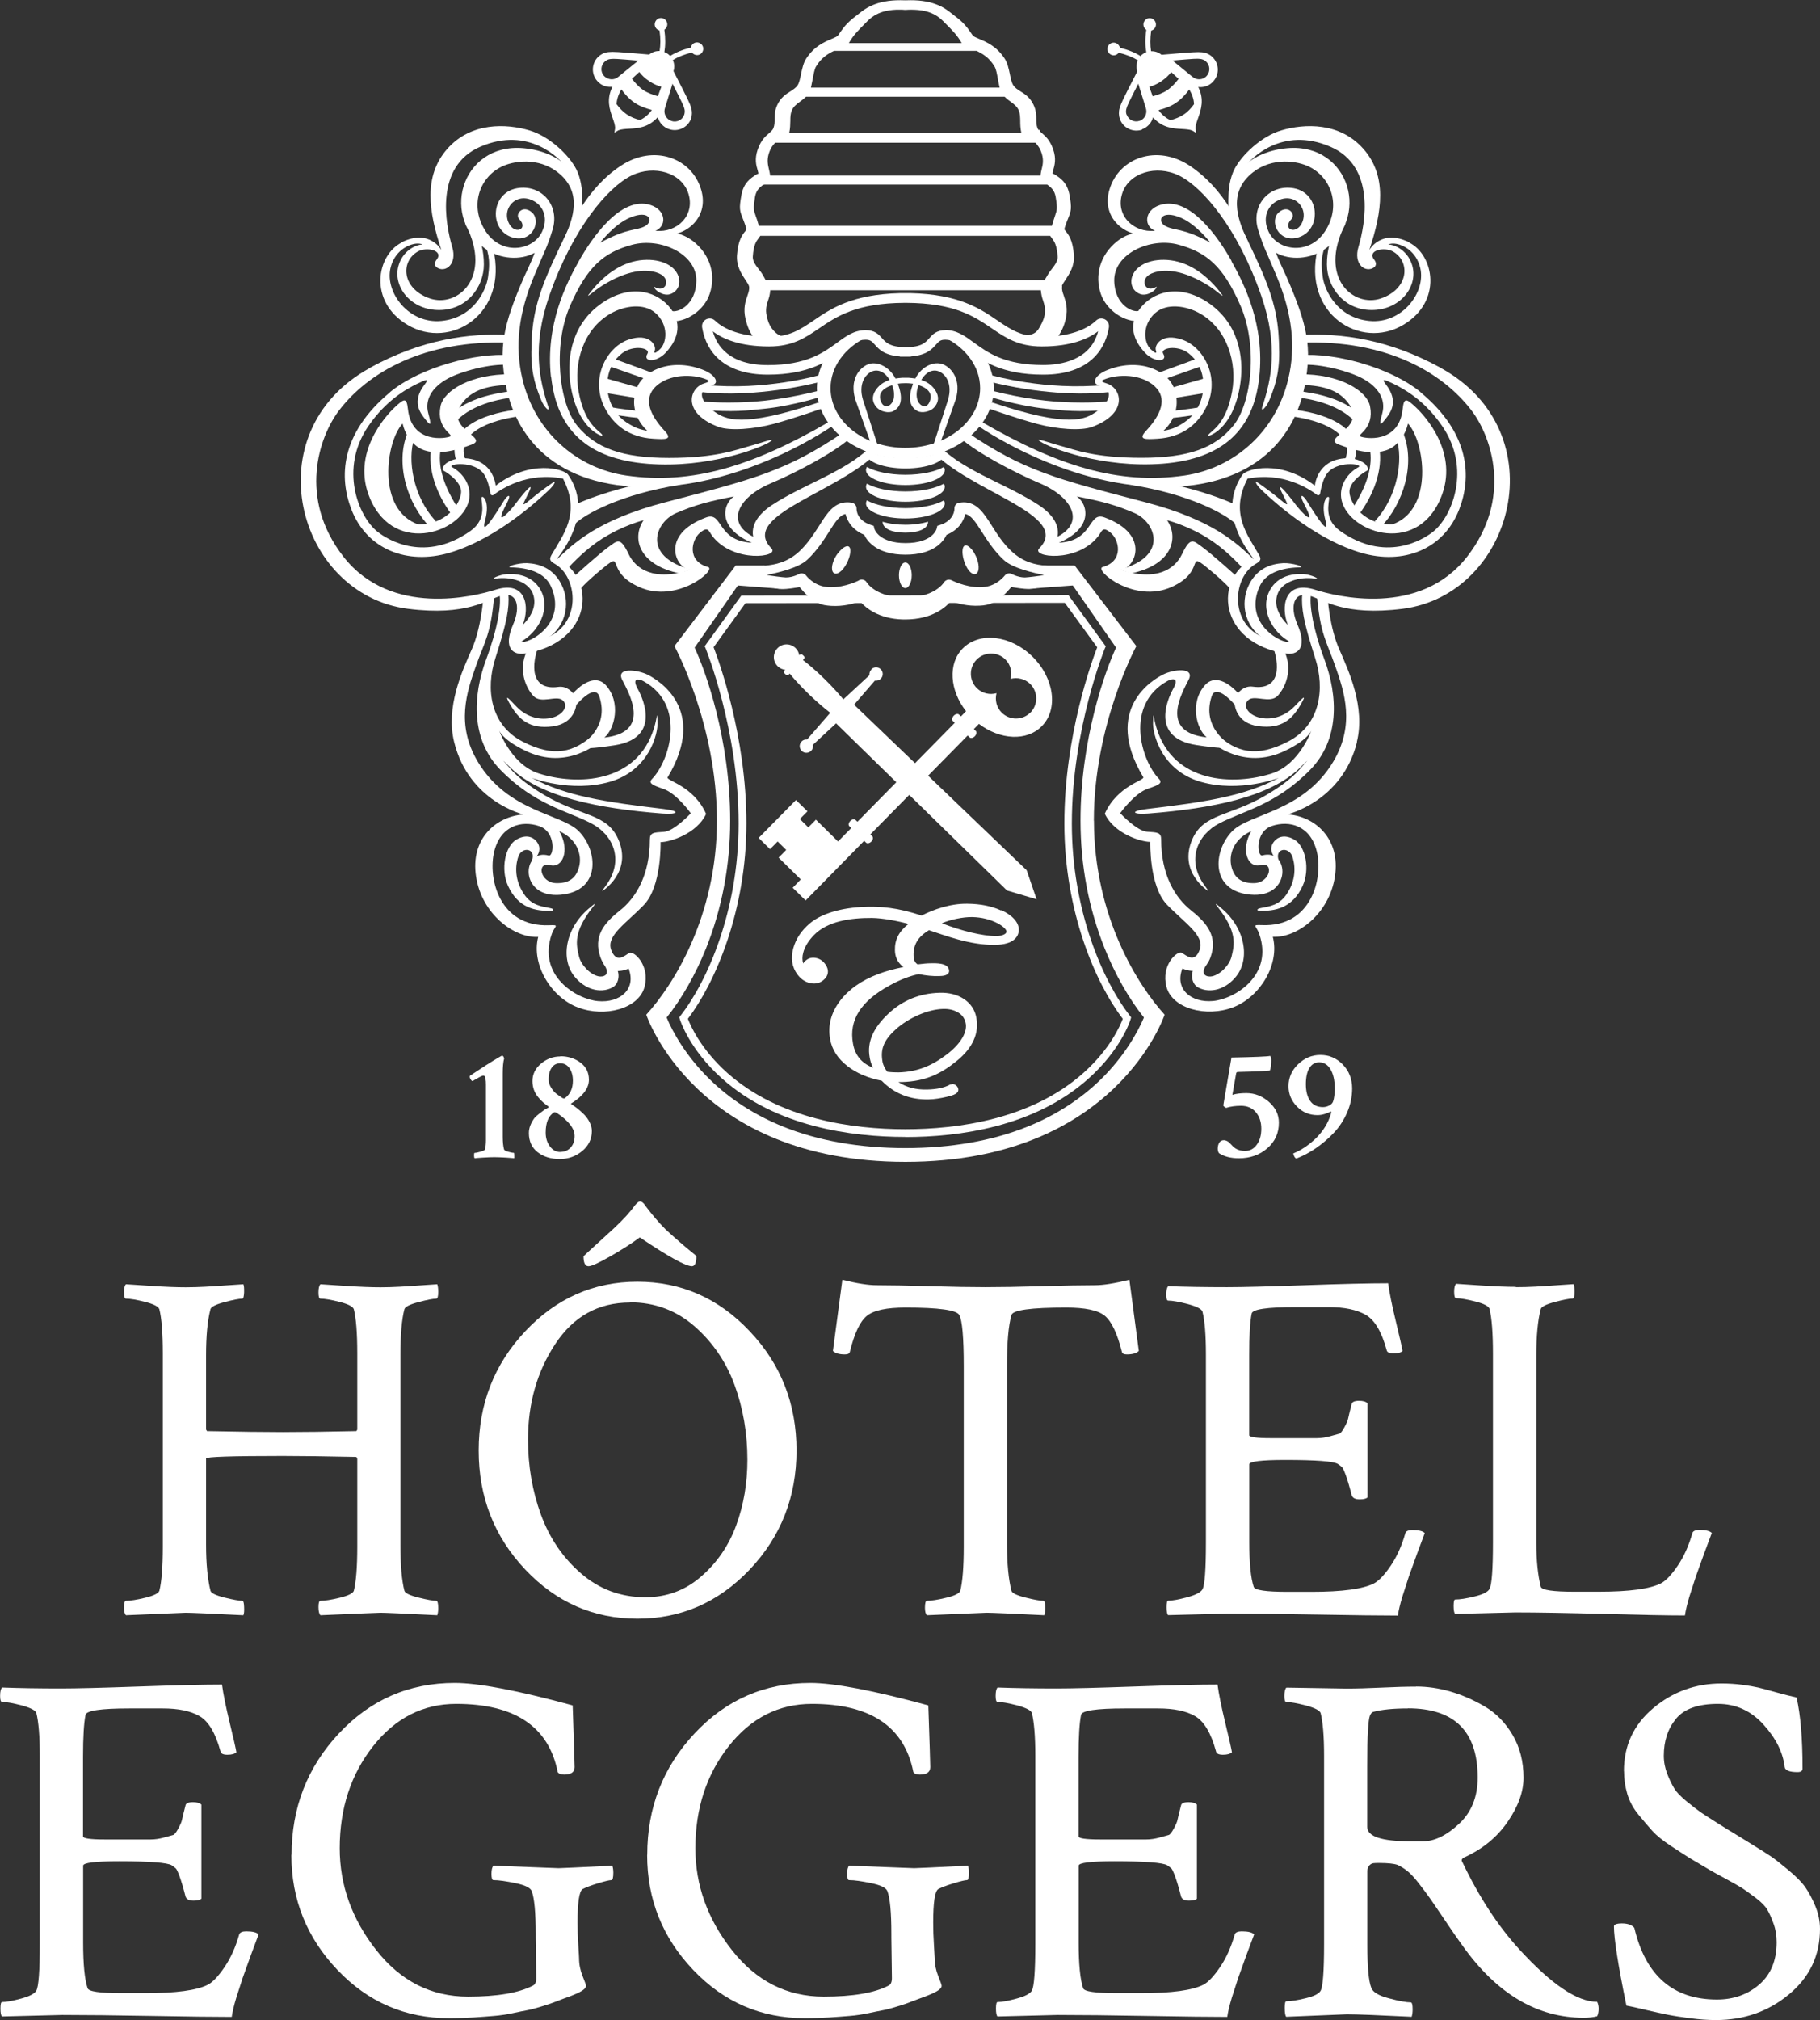 <?xml version="1.0" encoding="UTF-8"?><svg id="Lager_1" xmlns="http://www.w3.org/2000/svg" viewBox="0 0 167.9 186.24"><rect x="0" y="0" width="167.9" height="186.24" fill="#333333" stroke="none"/><defs><style>.cls-1{fill:#fff;}</style></defs><path class="cls-1" d="M116.47,37.45c.78-2.4,1.52-5.49-.12-10.2-2.14-6.16-5.38-9.99-7.59-11.07-2.08-1.01-4.63-.27-5.24,1.68-.63,2.02,1.07,3.62,3.01,3.42,1.94-.2.58.18-.6.36-1.97.29-4.39-1.47-3.58-4.16.88-2.96,4.39-4.19,7.39-2.21,3.19,2.11,4.74,5.53,6.26,8.82,1.79,3.88,1.98,5.86,2.01,8.39.02,2.09-.49,3.37-.89,4.37-.27.69-.88,1.29-.65.59"/><path class="cls-1" d="M118.23,13.72c-4.3.71-5.9,4.03-4.28,7.91.79,1.88,1.2.67,1.2.67-1.11-2.26-1.82-4.65.46-6.43,1.76-1.37,4.08-1.07,5.24-.46,2.04,1.06,2.87,3.68,1.37,5.94-1.54,2.32-4.59,1.72-5.27-.19-.45-1.12-.01-2.14.8-2.6,1.7-.97,3.13.79,2.26,2.17-.58.91-1.72.34-.87-.53.42-.43-.3-1.38-1.17-.62-.87.76-.08,2.75,1.65,2.35,2.38-.55,2.25-4.35-.53-4.61-2.15-.2-3.68,1.71-3.03,3.84.52,1.71.76,2,1.72,4.32,1.42,3.41,1.79,6.45,1.06,9.49-1.15,4.83-4.97,8.2-9.56,8.87-6.11.88-11.73-.89-18.76-4.97l-.35.35s7.82,5.55,16.85,5.68c8.9.12,12.51-4.76,13.37-9.46.62-3.36.29-5.36-1.71-9.93-.31-.7-.74-1.54-.96-2.2,1.27.7,3.19.62,4.58-.4,4.31-3.18,1.91-10.16-4.08-9.18"/><path class="cls-1" d="M130,22.34c-2.59-1.28-3.68.71-3.68.71,1.2-3.59,1.65-6.83-.54-9.32-2.19-2.48-5.44-2.34-7.57-1.71-1.83.53-3.68,2.28-4.34,3.6-.8,1.6-.68,4.14.15,5.5,0,0-.21-.83-.21-1.18,0-1.79.59-3.9,1.06-4.58.47-.68,3.37-3.77,7.86-1.83,4.2,1.81,3.23,7.09,2.59,9.24-.46,1.52.53,2.32,1.29,1.97.45-.21.35-.56.16-.8-.69-.84.93-1.23,1.77-.73,1.57.93,1.44,3.41-1.13,4.3-2.57.89-5.79-1.92-3.35-6.75.27-.54-.34,0-1.03.66-.32.73-.62,1.7-.62,2.96,0,2.1,1.62,4.32,4.34,4.2,2.54-.11,4.1-2.27,3.52-4.14-.48-1.55-1.87-1.9-2.1-1.89-.22.01.06-.12.47-.09.75.06,2.03.69,2.39,2.28.5,2.22-1.68,5.14-4.7,4.85-2.98-.29-4.12-2.82-4.3-4.02-.27-1.79.04-2.44.4-3.34.03-.07-.05-.1.02-.22-.46.47-.9.95-.9.95-1.42,6,3.95,9.33,7.89,7,3.68-2.17,2.84-6.47.55-7.6"/><path class="cls-1" d="M107.54,20.86c-.85-.45-.46-1.56,1.36-.8,1.48.62,2.75,2.3,2.75,2.3-2.59-1.39-3.28-1.06-4.11-1.51M113.62,24.07c-1.15-2.06-3.84-6.05-6.61-5.17-1.48.47-1.57,2.07-.27,2.45-.4-.1-2.3-.2-3.68.89-1.6,1.28-2.08,3.15-1.51,4.85.5,1.48,2.17,2.68,3.72,2.51.24-.03.45-.43.66-.6.67-.52-.31-.57-.84-.35s-2.26-.48-2.3-2.76c-.05-2.5,3.33-4.04,5.94-3.33,2.57.7,4.12,1.97,5.72,5.65,1.6,3.69,1.02,8.97-.67,11.03-1.68,2.06-4.12,2.97-8.47,2.97s-6.16-.75-7.32-1.06c-1.23-.33-2.77-.92-1.95-.4.84.53,5.63,2.43,11.22,2,5.59-.44,8.38-3.15,8.91-7.96.53-4.81-1.39-8.62-2.57-10.72"/><path class="cls-1" d="M90.91,37.56s2.82,1,4.76,1.52c1.82.49,4.05.66,5.08.28,3.24-1.2,2.79-3.41,1.48-3.96-.21-.09-.86-.21-.4-.4,1.31-.55,3.47-.52,4.7.62,1.2,1.12.58,2.62-.82,4.12-.76.82-.02.77,1.04.71,2.3-.13,3.64-1.3,4.4-2.66,1.56-2.76-.03-5.76-2.07-6.47-1.96-.68-2.6.54-2.45.97.12.36-.06.28-.44-.06-.68-.59-.86-2.28.38-3.37,1.07-.95,2.89-.66,4.11.03,2.57,1.45,3.45,4.58,2.99,7.18-.48,2.64-1.52,3.4-2.04,3.86-.5.45.29.22.96-.42.76-.73,1.56-2.05,1.85-4.27.31-2.35-.18-5.44-2.98-7.33-2.74-1.85-5.19-.96-6.33.59-.86,1.18-.85,2.58.5,4.02.9.96,2.14.83,1.68.09-.32-.52,1.29-.85,2.34-.04,1.57,1.21,1.61,3.32,1.02,4.65-.46,1.05-1.11,1.61-2.1,2.12-.52.27-1.25.38-1.25.38,0,0,1.91-1.54.98-3.95-.66-1.71-3.37-2.82-6.25-1.61-.92.38-1.44,1.16-.68,1.36,1.51.4.99,1.58-.21,2.42-1.01.71-2.47,1.57-9.61-.83l-.65.41Z"/><path class="cls-1" d="M112.77,27.21c-1.32-1.79-2.95-2.97-4.76-3.21-1.72-.22-3.18.38-3.56,1.48-.24.71.07,1.4.76,1.64.59.21,1.46-.33,1.49-.69-1.03.65-1.55-.58-.67-1.11.44-.27,1.61-.64,3.43.01,1.19.43,2.25,1.1,2.94,1.67.5.41.37.19.37.19"/><path class="cls-1" d="M102.68,36.94s-1.16.23-3.79.16c-3.46-.1-5.89-.72-7.55-1.11l-.12.39s2.13.65,4.75,1c2.22.29,4.2.3,6.8-.07l-.09-.37Z"/><path class="cls-1" d="M102.58,37.04s-2.12.53-4.72.36c-3.25-.21-5.08-.83-6.91-1.35l-.14.39s3.03.98,5.66,1.24c1.68.17,2.84.35,5.97.09l.14-.73Z"/><path class="cls-1" d="M119.63,58.28s-2.4-1.49-1.8-3.43c.38-1.25,2.1-1.71,3.46-1.51.65.1-.36-.38-1.06-.41-1.12-.06-2.54.24-3.19,1.71-.81,1.85.62,3.99,2.25,4.67.64.27.36-1.03.36-1.03"/><path class="cls-1" d="M118.87,59.21c-1.15-.09-4.09-1.99-2.67-5.14.55-1.21,1.92-1.71,3.64-1.76.73-.02-.66-.43-1.45-.39-1.09.06-2.36.44-3.13,1.92-.97,1.86-.35,4.26,1.68,5.23.73.35,1.93.13,1.93.13"/><path class="cls-1" d="M110.98,37.5c-1.4.24-2.61.38-3.76.45-.08.23-.18.45-.31.68,1.37-.08,2.61-.25,3.74-.45.15-.2.26-.43.34-.68"/><path class="cls-1" d="M101.93,35.49c-5.47.55-10.44-.89-10.44-.89l-.2.59c4.44,1.1,8.39,1.26,11.11.95-.13-.18-.3-.51-.48-.65"/><path class="cls-1" d="M110.6,33c-1.4.5-2.74,1.02-4.03,1.48-.18.07-.36.13-.55.18.17.12.44.43.6.55,1.43-.45,2.84-.98,4.31-1.48-.07-.18-.23-.56-.33-.73"/><path class="cls-1" d="M132.92,33.92c-4.75-2.61-9.1-3.24-12.97-3.03.05.23.11.47.14.7,7.81-.27,12.97,2.74,15.66,6.25,1.85,2.42,3.8,8.09-.4,13.48-4.39,5.63-12.14,3.65-14.01,3.06-2.88-.92-3.19,1.6-2.53,3.24.3.74.53,1.56-.13,1.55-5.42-.06-5.32-5.76-2.84-7.18.44-.25.55-.41.31-.83-1.08-1.88-2.72-3.84-1.06-7.03,3.26-.65,5.66.93,6.41,1.5.11.08.26.02.28-.11.07-.44.24-1.25.58-1.77.88-1.35,3.48-.97,2.96-.68-.92.5-1.73,1.55-1.6,2.78.33,3.1,6.84,5.56,9.17.12,1.79-4.16-1.46-7.65-2.28-8.42-.83-.77-1.09-.97-1.21.15-.34,3.27-3.55,2.72-3.9,2.54-.35-.18,1.3-.71.89-2.78-.29-1.47-2.86-2.99-6.47-2.95-.07.23-.07.73-.19.97,2.11.03,3.81.37,4.79,1.88,1.42,2.19-2.66,3-1,3.63,1.24.47,3.8,1.31,5.23.02,1.83-1.66.83-3.72,1.71-2.84,4.35,4.35.83,10.04-1.89,10.17-2.6.12-4.02-1.83-4.08-2.96-.04-.83,1.02-1.67,1.66-2.01.19-.1-.11-.53-.29-.66-.39-.28-1.16-.63-2.34-.38-2.08.44-2.22,2.45-2.22,2.45-3.15-2.44-6.3-1.56-6.68-1.01-.77,1.12-2.05,3.74,1.01,7.73-3.69,1.79-3.28,7.79,3.02,8.76.92.14,2.05-.38,1.04-2.69-.75-1.73-.29-3.05,1.08-2.66,1.34.38,3.17,1.91,8.63,1.22,10.27-1.31,14.26-16.29,3.54-22.19"/><path class="cls-1" d="M131.07,36.17c-2.86-2.36-8.08-3.67-11.05-3.42,0,.18.02.72.02.89,1.77-.14,4.51.62,5.67,1.26,1.49.81,2.15,1.97,1.81,3.2-.34,1.23-.18,1.14.27.56.44-.56,1.32-1.6.05-3.23-.41-.53-.17-.47.68-.06,1.07.52,2.91,1.56,4.52,3.9,2.72,3.96.92,8.36-.83,9.75-1.02.81-4.45,2.84-8.57-.06-1.6-1.12-.98-2.69-1.03-3.07-.05-.3-.83.24-.33,2.1.41,1.52-.74-.21-1.74-1.83-.35-.56-.76-.7-.24.29,1.27,2.39-.29.7-.71.15-1.01-1.33-1.86-2.3-1.36-1.24.51,1.08.89,1.54-.15.68-1.3-1.08-2.19-1.63-2.19-1.63,0,0-.2.1.56.83,1.71,1.62,5.29,4.61,9.13,5.73,3.84,1.12,7.59-.27,9.04-4.02,1.12-2.9,1.06-6.95-3.58-10.79"/><polygon class="cls-1" points="108.13 36.73 111.42 36.19 111.43 35.12 107.97 36.19 108.13 36.73"/><polygon class="cls-1" points="107.74 36.37 111.44 35.32 111.28 34.84 107.34 35.96 107.74 36.37"/><path class="cls-1" d="M85.94,41.52c3.49,3.84,12.99,5.95,9.93,9.04-.8.81,3.5,1.38,5.44-1.12.36-.46.37-.95,1.12-.35.83.65,1.28,2.64-.71,3.19-.84.23,2.88,3.42,6.38,1.83,3.13-1.42,1.36-3.31,3.19-1.83,1.83,1.48,2.36,2.19,2.36,2.19l.53-1.24s-2.42-2.19-3.25-2.78c-.83-.59-1.09-1.04-1.89.65-.65,1.36-2.36,2.54-5.67,1.42,1.24,0,2.93-3.19-1.48-4.82-1.61-.59-.92,2.37-4.55,2.34,0,0,1.18-1.71-1.54-3.49-2.93-1.91-6.62-3.02-8.98-5.26l-.89.24Z"/><path class="cls-1" d="M88.63,40.42c1.54,1.33,4.78,3.07,7.3,4.14,3.13,1.33,4.26,3.75,1.36,5.05l-.18.65c4.02-1.42,3.19-3.87,2.22-4.49,2.31.44,3.64.8,5.35,1.54,1.88.81,3.22,3.96-1.36,5.2l1.01.36c3.72-.77,4.48-3.19,3.34-4.91.78.21,1.99.65,3.22,1.34,1.6.9,2.81,2.07,3.71,3.03l1.02-.8c-1.51-1.43-3.68-3.59-9.97-5.23-8.28-2.16-11.19-2.9-16.42-6.44l-.59.56Z"/><path class="cls-1" d="M113.95,48.26c-.92-.86-4.17-2.7-9.71-3.57l3.75-.07s3.26.66,6.05,1.93l-.09,1.71Z"/><path class="cls-1" d="M119.1,38.38c2.69.33,6.06,1.57,4.94,4.11l.86.09c1.06-2.98-2.3-4.4-5.38-4.79-1.82-.23-.41.59-.41.59"/><path class="cls-1" d="M125.92,38.74c-1.02-1.3-2.94-2.32-6.16-2.68l-.26.57c2.03.18,4.72.96,5.93,2.79.19-.17.37-.4.49-.68"/><path class="cls-1" d="M126.37,41.37c.28,1.47-.15,3.35-1.77,5.76l.49.65c1.36-1.65,2.43-4.01,2.2-6.17-.3,0-.61-.03-.91-.24"/><path class="cls-1" d="M129.44,39.89c-.16.18-.4.31-.63.48.68,1.98.12,5.46-1.98,7.68l.56.53c2.07-2.13,3.22-5.82,2.05-8.69"/><path class="cls-1" d="M130.17,37.45c-.13.2-.62,1.01-.3,1.58,1.56,1.61,2.49,8.05-1.52,9.35l2.02-.15c2.97-1.91,3.52-7.55-.2-10.78"/><path class="cls-1" d="M116.26,79.76c1.31-.35.96,1.61-.53,1.66-1.06.03-1.84-.35-2.13-1.54-.24-1.01.12-2.48,1.83-3.25-1.03,1.8-.27,3.43.83,3.13M125.17,68.41c.8-3.22-.75-6.56-1.63-8.57-.89-2.01-1.06-4.73-1.06-4.73l-1-.35c.3,3.72.89,4.32,1.71,6.68.82,2.33,1.84,5.35-.18,8.76-2.78,4.67-7.72,4.79-9.33,6.43-1.77,1.8-2.07,5.5,1.65,5.85,3.93.37,3.61-4.32,1.12-3.61-.47.12-.71-2.19.89-2.72s3.55-.06,4.14,2.36c.59,2.42-.45,6.97-5.07,6.78-1.01-.04-.5.06-.25.79,1.36,3.84-2.25,6.03-4.26,6.21-2.01.18-3.56-1.09-2.82-3,0,0,1.88.93,2.59-1.02.71-1.95-.35-3.19-1.77-4.32-1.52-1.2-2.78-3.31-2.78-6.56,0-.65-.35-.65-1.3-.71-.95-.06-2.48-1.71-2.48-1.71,0,0,1.31-1.83,2.54-2.25,1.06-.35,1.4-.53,1.03-.92-1.63-1.68-3.19-6.81.8-9.02.4-.22,1.12-.35.53.71-.59,1.06-2.07,4.55,2.13,5.2,4.2.65,3.07-.06,3.07-.06,0,0-2.63-1.51-1.66-4.43.42-1.26,2.13.77,2.13.77,0,0,.12,1.72,2.19,1.98,2.13.27,3.13-.59,4.02-2.22.48-.87-.15-.16-.71.41-.98,1.01-2.25,1.26-3.25,1.01-1.06-.27-1.57-1.15-.97-1.63.59-.47,1.98.38,2.69-.38.71-.77,1.42-2.42.59-4.14,0,0-1.18-.65-1.12-.59.71,1.77.86,4.26-1.77,3.9-.86-.12-1.36.59-1.36.59-1.24-1.33-2.33-1.51-3.02-.77-1.48,1.6-.83,4.08.12,4.85-4.43-.47-2.25-4.14-1.66-5.32s-1.42-.95-2.36-.47c-.95.47-5.59,3.19-1.83,9.46.18.3-2.39.77-3.55,3.37.86,1.84,3.34,2.6,4.2,2.6,0,0-.12,4.08,1.54,5.79,1.66,1.71,3.49,2.84,3.02,4.14-.47,1.3-1.24.53-1.65.3-.41-.24-1.95,1.12-1.42,3.13.53,2.01,3.66,2.84,6.15,1.89,2.48-.95,4.32-3.96,3.66-6.5,2.19.12,5.2-2.07,5.73-5.56.53-3.49-1.83-5.56-4.38-5.73,0,0,5.06-1.18,6.42-6.68"/><path class="cls-1" d="M116.06,83.96c1.6.09,3.19-.27,4.11-2.28.7-1.53.28-3.64-.75-4.26-.84-.5-1.56-.33-1.96.27-.5.74.17,1.53.51,1.65-.42-1.13.92-1.33,1.25-.37.17.48.53,1.92-.53,3.48-.69,1.02-1.6,1.12-2.38,1.27-.48.09-.25.24-.25.24"/><path class="cls-1" d="M112.51,83.6c2.31,1.79,2.86,4.69,1.57,6.37-.93,1.21-2.39,1.67-3.53,1.08-.75-.38-.78-1.67-.06-2.19.43-.31.57-.28.86.01-.74,1.03.02,1.24.48,1.14.8-.18,1.62-1.09,1.79-1.84.26-1.09.55-2.24-1.33-4.61-.39-.5.22.04.22.04"/><path class="cls-1" d="M120.4,54.64c-.07.11-.26,0-.27.13-.09,1.33.12,2.53,1.21,5.95.89,2.78.47,6.09-2.48,7.63-2.95,1.54-4.79,1.01-6.62-.65l-.47.71s2.9,2.66,6.74.83c2.44-1.16,2.54-2.07,2.54-2.07,0,0-1.09,3.29-3.72,4.14-3.49,1.12-9.07.95-10.64-4.2-.32-1.04-.26-1.71-.32-.56-.06,1.12.79,4.49,4.4,5.53,3.61,1.03,7.2-.36,7.2-.36-3.19,1.68-6.72,2.22-12.19,2.87-1.6.19-1.3.53.18.41,5.9-.46,11.17-1.52,13.92-4.17.62-.59,1.2-1.23,0,.12-.68.76-1.71,1.56-3.08,2.36-3.35,1.98-5.73,1.66-6.79,4.03-1.37,3.08,1.47,4.82,1.47,4.82,0,0,.03,0-.33-.49-1.77-2.39-.65-4.73,1.33-5.76,2.23-1.16,5.24-1.71,8.39-4.94,2.71-2.77,2.58-6.77,1.3-10.2-1.04-2.78-1.37-4.91-1.24-5.88,0,0-.03-1.05-.53-.27"/><path class="cls-1" d="M50.56,37.45c-.78-2.4-1.52-5.49.12-10.2,2.14-6.16,5.38-9.99,7.59-11.07,2.08-1.01,4.63-.27,5.24,1.68.63,2.02-1.07,3.62-3.01,3.42-1.94-.2-.58.18.6.36,1.97.29,4.39-1.47,3.58-4.16-.88-2.96-4.39-4.19-7.39-2.21-3.19,2.11-4.74,5.53-6.26,8.82-1.79,3.88-1.98,5.86-2.01,8.39-.02,2.09.49,3.37.89,4.37.27.69.88,1.29.66.59"/><path class="cls-1" d="M48.81,13.72c4.3.71,5.9,4.03,4.28,7.91-.79,1.88-1.2.67-1.2.67,1.11-2.26,1.82-4.65-.46-6.43-1.76-1.37-4.08-1.07-5.24-.46-2.04,1.06-2.87,3.68-1.37,5.94,1.54,2.32,4.59,1.72,5.27-.19.45-1.12.01-2.14-.8-2.6-1.7-.97-3.13.79-2.26,2.17.58.91,1.72.34.87-.53-.42-.43.3-1.38,1.17-.62.87.76.08,2.75-1.65,2.35-2.38-.55-2.25-4.35.53-4.61,2.15-.2,3.68,1.71,3.03,3.84-.52,1.71-.76,2-1.72,4.32-1.42,3.41-1.79,6.45-1.06,9.49,1.15,4.83,4.97,8.2,9.56,8.87,6.11.88,11.73-.89,18.76-4.97l.35.35s-7.82,5.55-16.85,5.68c-8.9.12-12.51-4.76-13.37-9.46-.62-3.36-.29-5.36,1.71-9.93.31-.7.74-1.54.96-2.2-1.27.7-3.19.62-4.58-.4-4.31-3.18-1.91-10.16,4.08-9.18"/><path class="cls-1" d="M37.04,22.34c2.59-1.28,3.68.71,3.68.71-1.2-3.59-1.65-6.83.54-9.32,2.19-2.48,5.44-2.34,7.57-1.71,1.83.53,3.68,2.28,4.34,3.6.8,1.6.68,4.14-.15,5.5,0,0,.21-.83.21-1.18,0-1.79-.59-3.9-1.06-4.58-.47-.68-3.37-3.77-7.86-1.83-4.2,1.81-3.23,7.09-2.59,9.24.46,1.52-.53,2.32-1.28,1.97-.45-.21-.35-.56-.16-.8.69-.84-.92-1.23-1.77-.73-1.57.93-1.44,3.41,1.13,4.3,2.57.89,5.79-1.92,3.35-6.75-.27-.54.34,0,1.03.66.32.73.62,1.7.62,2.96,0,2.1-1.62,4.32-4.34,4.2-2.54-.11-4.1-2.27-3.52-4.14.48-1.55,1.87-1.9,2.1-1.89.22.01-.06-.12-.47-.09-.75.06-2.03.69-2.39,2.28-.5,2.22,1.68,5.14,4.7,4.85,2.98-.29,4.12-2.82,4.3-4.02.27-1.79-.04-2.44-.4-3.34-.03-.07.05-.1-.02-.22.46.47.9.95.9.95,1.42,6-3.95,9.33-7.89,7-3.68-2.17-2.84-6.47-.55-7.6"/><path class="cls-1" d="M55.38,22.36s1.27-1.68,2.75-2.3c1.82-.77,2.21.35,1.36.8-.83.44-1.52.11-4.11,1.51M50.85,34.79c.53,4.81,3.32,7.53,8.91,7.97,5.59.44,10.37-1.46,11.22-2,.82-.52-.72.07-1.95.4-1.15.31-2.97,1.06-7.31,1.06s-6.78-.91-8.47-2.97-2.27-7.34-.67-11.03c1.6-3.68,3.15-4.95,5.72-5.65,2.61-.71,5.99.83,5.94,3.33-.04,2.28-1.77,2.98-2.31,2.76-.53-.22-1.51-.17-.84.35.22.17.42.57.66.6,1.55.18,3.23-1.03,3.72-2.51.58-1.71.09-3.58-1.51-4.85-1.38-1.09-3.28-1-3.68-.9,1.3-.38,1.21-1.98-.27-2.45-2.76-.88-5.45,3.11-6.61,5.17-1.18,2.1-3.1,5.91-2.57,10.72"/><path class="cls-1" d="M76.13,37.56s-2.82,1-4.76,1.52c-1.82.49-4.05.66-5.08.28-3.24-1.2-2.79-3.41-1.48-3.96.21-.09.86-.21.4-.4-1.31-.55-3.47-.52-4.7.62-1.2,1.12-.58,2.62.82,4.12.76.82.02.77-1.04.71-2.3-.13-3.64-1.3-4.4-2.66-1.56-2.76.03-5.76,2.07-6.47,1.96-.68,2.6.54,2.45.97-.12.36.06.28.44-.06.68-.59.86-2.28-.38-3.37-1.07-.95-2.89-.66-4.11.03-2.57,1.45-3.45,4.58-2.99,7.18.48,2.64,1.52,3.4,2.04,3.86.5.45-.29.22-.96-.42-.76-.73-1.56-2.05-1.85-4.27-.31-2.35.18-5.44,2.98-7.33,2.74-1.85,5.19-.96,6.33.59.86,1.18.85,2.58-.5,4.02-.9.96-2.14.83-1.68.09.32-.52-1.29-.85-2.34-.04-1.57,1.21-1.61,3.32-1.02,4.65.46,1.05,1.11,1.61,2.11,2.12.52.27,1.25.38,1.25.38,0,0-1.91-1.54-.98-3.95.66-1.71,3.37-2.82,6.25-1.61.92.38,1.44,1.16.68,1.36-1.51.4-.99,1.58.21,2.42,1.01.71,2.47,1.57,9.61-.83l.65.41Z"/><path class="cls-1" d="M54.27,27.21c1.32-1.79,2.95-2.97,4.76-3.21,1.72-.22,3.18.38,3.56,1.48.24.71-.07,1.4-.76,1.64-.59.21-1.46-.33-1.49-.69,1.03.65,1.55-.58.67-1.11-.44-.27-1.61-.64-3.43.01-1.19.43-2.25,1.1-2.94,1.67-.5.41-.37.19-.37.19"/><path class="cls-1" d="M64.36,36.94s1.16.23,3.79.16c3.46-.1,5.89-.72,7.55-1.11l.12.39s-2.13.65-4.75,1c-2.22.29-4.2.3-6.8-.07l.09-.37Z"/><path class="cls-1" d="M64.45,37.04s2.12.53,4.72.36c3.25-.21,5.08-.83,6.91-1.35l.14.39s-3.03.98-5.66,1.24c-1.68.17-2.84.35-5.97.09l-.14-.73Z"/><path class="cls-1" d="M47.4,58.28s2.4-1.49,1.8-3.43c-.38-1.25-2.1-1.71-3.46-1.51-.65.1.36-.38,1.06-.41,1.12-.06,2.54.24,3.19,1.71.81,1.85-.62,3.99-2.25,4.67-.64.27-.35-1.03-.35-1.03"/><path class="cls-1" d="M48.16,59.21c1.15-.09,4.09-1.99,2.67-5.14-.55-1.21-1.92-1.71-3.64-1.76-.73-.02.66-.43,1.45-.39,1.09.06,2.36.44,3.13,1.92.97,1.86.35,4.26-1.68,5.23-.73.35-1.93.13-1.93.13"/><path class="cls-1" d="M56.05,37.5c1.4.24,2.61.38,3.76.45.08.23.18.45.31.68-1.37-.08-2.61-.25-3.74-.45-.15-.2-.26-.43-.33-.68"/><path class="cls-1" d="M65.1,35.49c5.47.55,10.44-.89,10.44-.89l.2.59c-4.44,1.1-8.39,1.26-11.11.95.13-.18.3-.51.48-.65"/><path class="cls-1" d="M56.43,33c1.4.5,2.74,1.02,4.03,1.48.18.07.36.13.55.18-.17.12-.44.43-.6.55-1.43-.45-2.84-.98-4.31-1.48.07-.18.23-.56.33-.73"/><path class="cls-1" d="M34.11,33.92c4.75-2.61,9.09-3.24,12.97-3.03-.05.23-.11.47-.14.7-7.81-.27-12.98,2.74-15.66,6.25-1.85,2.42-3.8,8.09.4,13.48,4.39,5.63,12.14,3.65,14.01,3.06,2.88-.92,3.19,1.6,2.53,3.24-.3.74-.53,1.56.13,1.55,5.42-.06,5.32-5.76,2.84-7.18-.44-.25-.55-.41-.31-.83,1.08-1.88,2.72-3.84,1.06-7.03-3.26-.65-5.66.93-6.41,1.5-.11.08-.26.02-.28-.11-.07-.44-.24-1.25-.58-1.77-.88-1.35-3.48-.97-2.96-.68.92.5,1.73,1.55,1.6,2.78-.33,3.1-6.83,5.56-9.17.12-1.79-4.16,1.46-7.65,2.28-8.42.83-.77,1.09-.97,1.21.15.34,3.27,3.55,2.72,3.9,2.54.35-.18-1.3-.71-.89-2.78.29-1.47,2.86-2.99,6.47-2.95.07.23.07.73.19.97-2.11.03-3.81.37-4.79,1.88-1.42,2.19,2.66,3,1,3.63-1.24.47-3.8,1.31-5.23.02-1.83-1.66-.83-3.72-1.71-2.84-4.35,4.35-.83,10.04,1.89,10.17,2.6.12,4.02-1.83,4.08-2.96.04-.83-1.02-1.67-1.66-2.01-.19-.1.11-.53.29-.66.39-.28,1.16-.63,2.34-.38,2.08.44,2.22,2.45,2.22,2.45,3.15-2.44,6.3-1.56,6.68-1.01.77,1.12,2.05,3.74-1.01,7.73,3.69,1.79,3.28,7.79-3.02,8.76-.92.14-2.05-.38-1.04-2.69.75-1.73.29-3.05-1.08-2.66-1.34.38-3.17,1.91-8.63,1.22-10.27-1.31-14.26-16.29-3.53-22.19"/><path class="cls-1" d="M35.96,36.17c2.86-2.36,8.08-3.67,11.05-3.42,0,.18-.02.72-.02.89-1.77-.14-4.51.62-5.67,1.26-1.49.81-2.15,1.97-1.81,3.2.34,1.23.18,1.14-.27.56-.44-.56-1.32-1.6-.05-3.23.41-.53.17-.47-.68-.06-1.07.52-2.91,1.56-4.52,3.9-2.72,3.96-.92,8.36.83,9.75,1.02.81,4.45,2.84,8.57-.06,1.6-1.12.98-2.69,1.03-3.07.05-.3.83.24.33,2.1-.41,1.52.74-.21,1.74-1.83.35-.56.76-.7.24.29-1.27,2.39.29.7.71.15,1.01-1.33,1.86-2.3,1.36-1.24-.51,1.08-.89,1.54.15.68,1.3-1.08,2.19-1.63,2.19-1.63,0,0,.2.1-.56.83-1.71,1.62-5.29,4.61-9.13,5.73-3.84,1.12-7.59-.27-9.04-4.02-1.12-2.9-1.06-6.95,3.58-10.79"/><polygon class="cls-1" points="58.91 36.73 55.62 36.19 55.6 35.12 59.07 36.19 58.91 36.73"/><polygon class="cls-1" points="59.3 36.37 55.6 35.32 55.75 34.84 59.7 35.96 59.3 36.37"/><path class="cls-1" d="M81.1,41.52c-3.49,3.84-12.99,5.95-9.93,9.04.8.81-3.5,1.38-5.44-1.12-.36-.46-.37-.95-1.12-.35-.83.65-1.28,2.64.71,3.19.84.23-2.88,3.42-6.38,1.83-3.13-1.42-1.36-3.31-3.19-1.83-1.83,1.48-2.36,2.19-2.36,2.19l-.53-1.24s2.42-2.19,3.25-2.78c.83-.59,1.09-1.04,1.89.65.65,1.36,2.36,2.54,5.67,1.42-1.24,0-2.93-3.19,1.48-4.82,1.61-.59.92,2.37,4.55,2.34,0,0-1.18-1.71,1.54-3.49,2.93-1.91,6.62-3.02,8.98-5.26l.89.24Z"/><path class="cls-1" d="M78.41,40.42c-1.54,1.33-4.78,3.07-7.3,4.14-3.13,1.33-4.26,3.75-1.36,5.05l.18.65c-4.02-1.42-3.19-3.87-2.22-4.49-2.31.44-3.64.8-5.35,1.54-1.88.81-3.22,3.96,1.36,5.2l-1.01.36c-3.72-.77-4.48-3.19-3.34-4.91-.78.21-1.99.65-3.22,1.34-1.6.9-2.81,2.07-3.71,3.03l-1.02-.8c1.51-1.43,3.68-3.59,9.97-5.23,8.28-2.16,11.19-2.9,16.42-6.44l.59.56Z"/><path class="cls-1" d="M53.08,48.26c.92-.86,4.17-2.7,9.71-3.57l-3.75-.07s-3.26.66-6.05,1.93l.09,1.71Z"/><path class="cls-1" d="M47.93,38.38c-2.69.33-6.06,1.57-4.94,4.11l-.86.09c-1.06-2.98,2.3-4.4,5.38-4.79,1.82-.23.41.59.41.59"/><path class="cls-1" d="M41.11,38.74c1.02-1.3,2.94-2.32,6.16-2.68l.26.57c-2.03.18-4.72.96-5.93,2.79-.19-.17-.37-.4-.49-.68"/><path class="cls-1" d="M40.66,41.37c-.28,1.47.15,3.35,1.77,5.76l-.49.65c-1.36-1.65-2.43-4.01-2.2-6.17.3,0,.61-.03.91-.24"/><path class="cls-1" d="M37.6,39.89c.16.18.4.31.63.48-.68,1.98-.12,5.46,1.98,7.68l-.56.53c-2.07-2.13-3.22-5.82-2.05-8.69"/><path class="cls-1" d="M36.86,37.45c.13.2.62,1.01.3,1.58-1.56,1.61-2.49,8.05,1.52,9.35l-2.02-.15c-2.97-1.91-3.52-7.55.2-10.78"/><path class="cls-1" d="M51.6,76.63c1.71.77,2.08,2.24,1.83,3.25-.29,1.18-1.06,1.57-2.13,1.54-1.49-.04-1.84-2.01-.53-1.65,1.09.29,1.86-1.33.83-3.13M48.29,75.09c-2.54.18-4.91,2.25-4.37,5.73.53,3.49,3.55,5.68,5.73,5.56-.65,2.54,1.18,5.56,3.66,6.5,2.48.95,5.62.12,6.15-1.89.53-2.01-1.01-3.37-1.42-3.13-.41.24-1.18,1.01-1.66-.29-.47-1.3,1.36-2.42,3.02-4.14,1.65-1.71,1.54-5.79,1.54-5.79.86,0,3.34-.76,4.2-2.6-1.15-2.6-3.72-3.07-3.55-3.37,3.76-6.27-.89-8.98-1.83-9.46-.95-.47-2.96-.71-2.36.47.59,1.18,2.78,4.85-1.65,5.32.95-.77,1.59-3.24.12-4.85-.68-.74-1.77-.56-3.01.77,0,0-.5-.71-1.36-.59-2.63.36-2.48-2.13-1.77-3.9.06-.06-1.12.59-1.12.59-.83,1.71-.12,3.37.59,4.14.71.77,2.1-.09,2.69.39s.09,1.36-.98,1.62c-1,.25-2.28,0-3.25-1.01-.56-.58-1.18-1.29-.71-.41.89,1.62,1.89,2.48,4.02,2.22,2.07-.26,2.19-1.98,2.19-1.98,0,0,1.71-2.03,2.13-.77.98,2.92-1.66,4.43-1.66,4.43,0,0-1.12.71,3.07.06,4.2-.65,2.72-4.14,2.13-5.2-.59-1.06.13-.93.53-.71,3.99,2.2,2.42,7.33.8,9.01-.37.38-.03.56,1.03.92,1.23.41,2.54,2.25,2.54,2.25,0,0-1.54,1.66-2.48,1.71-.94.06-1.3.06-1.3.71,0,3.25-1.26,5.36-2.78,6.56-1.42,1.12-2.48,2.36-1.77,4.32.71,1.95,2.59,1.02,2.59,1.02.74,1.91-.81,3.18-2.82,3-2.01-.18-5.62-2.36-4.26-6.21.26-.73.77-.83-.24-.79-4.63.19-5.67-4.36-5.08-6.78.59-2.42,2.54-2.9,4.14-2.36,1.6.53,1.36,2.84.89,2.72-2.48-.71-2.8,3.98,1.12,3.61,3.72-.35,3.43-4.05,1.66-5.85-1.61-1.64-6.55-1.76-9.33-6.43-2.03-3.41-1-6.43-.18-8.76.83-2.36,1.42-2.96,1.71-6.68l-1.01.35s-.18,2.72-1.06,4.73c-.89,2.01-2.43,5.35-1.63,8.57,1.36,5.5,6.42,6.68,6.42,6.68"/><path class="cls-1" d="M50.98,83.96c-1.6.09-3.19-.27-4.11-2.28-.7-1.53-.28-3.64.75-4.26.84-.5,1.56-.33,1.96.27.5.74-.17,1.53-.51,1.65.42-1.13-.92-1.33-1.25-.37-.17.48-.53,1.92.53,3.48.69,1.02,1.6,1.12,2.38,1.27.48.09.25.24.25.24"/><path class="cls-1" d="M54.52,83.6c-2.31,1.79-2.86,4.69-1.57,6.37.93,1.21,2.39,1.67,3.53,1.08.75-.38.78-1.67.06-2.19-.43-.31-.57-.28-.86.01.74,1.03-.02,1.24-.48,1.14-.8-.18-1.62-1.09-1.79-1.84-.26-1.09-.55-2.24,1.33-4.61.39-.5-.22.04-.22.04"/><path class="cls-1" d="M46.63,54.64c.07.11.26,0,.27.13.09,1.33-.12,2.53-1.21,5.95-.89,2.78-.47,6.09,2.48,7.63,2.95,1.54,4.79,1.01,6.62-.65l.47.71s-2.9,2.66-6.74.83c-2.44-1.16-2.54-2.07-2.54-2.07,0,0,1.09,3.29,3.72,4.14,3.49,1.12,9.07.95,10.64-4.2.32-1.04.26-1.71.32-.56.06,1.12-.79,4.49-4.4,5.53-3.61,1.03-7.2-.36-7.2-.36,3.19,1.68,6.72,2.22,12.19,2.87,1.6.19,1.3.53-.18.41-5.9-.46-11.17-1.52-13.92-4.17-.62-.59-1.2-1.23,0,.12.68.76,1.71,1.56,3.08,2.36,3.35,1.98,5.73,1.66,6.79,4.03,1.37,3.08-1.47,4.82-1.47,4.82,0,0-.03,0,.33-.49,1.77-2.39.65-4.73-1.33-5.76-2.23-1.16-5.24-1.71-8.39-4.94-2.71-2.77-2.58-6.77-1.3-10.2,1.04-2.78,1.37-4.91,1.24-5.88,0,0,.03-1.05.53-.27"/><path class="cls-1" d="M79.25,53.49c.25-.13.57-.04.71.21.03.05.88,1.39,3.56,1.39s3.53-1.34,3.56-1.39c.15-.24.45-.33.71-.2.01,0,1.23.64,2.58.64.16,0,.32,0,.48-.03,1.15-.14,1.81-1.02,1.82-1.02.14-.19.38-.27.6-.2,0,0,.62.35,1.28.35.23,0,1.57-.17,1.76-.22-.89-.2-2.88-.6-3.75-1.43-.89-.84-1.49-1.79-1.98-2.55-.61-.97-1.01-1.55-1.53-1.65-.15.64-.61,1.47-1.73,1.92-.27.59-1.16,1.83-3.79,1.83-2.64,0-3.53-1.25-3.8-1.83-1.11-.46-1.58-1.28-1.73-1.92-.53.1-.92.68-1.53,1.65-.48.76-1.09,1.71-1.98,2.55-.87.82-2.86,1.22-3.75,1.43.19.04,1.53.22,1.76.22.67,0,1.28-.35,1.28-.35.22-.07.46,0,.6.19h0s.67.89,1.82,1.03c.15.02.31.03.48.03,1.35,0,2.57-.63,2.58-.64M83.52,57.11c-.06,0-.13,0-.19,0-2.29-.05-3.48-1.08-3.99-1.66-.54.2-1.55.48-2.67.41-.21-.01-.41-.04-.6-.07-1.15-.21-1.93-1.24-2.31-1.66-.3.05-1.15.2-1.66.18-1.48-.06-1.66-.83-1.94-1.39-.17-.34.06-.74.43-.77.9-.08,2.07-.3,3.17-1.33.79-.75,1.33-1.6,1.81-2.35.73-1.16,1.37-2.16,2.6-2.16.13,0,.27.01.41.04.27.05.45.29.44.55,0,.1,0,1.06,1.3,1.49l.28.09.07.29s.38,1.3,2.87,1.3c2.5,0,2.86-1.29,2.86-1.3l.07-.29.28-.09c1.34-.45,1.3-1.48,1.3-1.49-.02-.27.17-.51.44-.55.14-.02.28-.04.41-.04,1.23,0,1.86,1,2.6,2.16.47.75,1.01,1.6,1.81,2.35,1.1,1.04,2.27,1.26,3.17,1.33.38.03.6.43.43.77-.28.56-.47,1.33-1.95,1.38h0c-.52.02-1.36-.13-1.66-.18-.37.41-1.16,1.44-2.31,1.65-.19.04-.4.06-.6.07-1.12.07-2.13-.22-2.67-.41-.52.6-1.76,1.67-4.18,1.68"/><path class="cls-1" d="M84.11,53.04c0,.65-.27,1.18-.59,1.18s-.59-.53-.59-1.18.26-1.18.59-1.18.59.53.59,1.18"/><path class="cls-1" d="M89.9,51.03c.37.63.5,1.42.27,1.76-.24.35-.73.07-1.06-.63-.33-.7-.41-1.49-.21-1.77.2-.28.63.01,1.01.64"/><path class="cls-1" d="M77.31,50.99c-.45.58-.68,1.34-.49,1.72.19.37.71.16,1.13-.49.42-.65.6-1.43.44-1.73-.16-.3-.63-.07-1.08.51"/><path class="cls-1" d="M100.91,75.66c0-8.89,3.92-16.09,3.92-16.09l-5.69-7.43h-2.95c0,.07.42.72.39.78-.19.39-.98,1.12-1.66,1.36l4.05-.3,3.99,5.73c-.99,2.11-3.28,8.41-3.28,15.95,0,4.12.75,8.08,2.22,11.76.97,2.42,2.27,4.7,3.63,6.39-.55,1.32-1.82,3.6-3.98,5.71-1.88,1.83-4.14,3.29-6.73,4.34-3.27,1.32-7.07,1.99-11.3,1.99s-8.03-.67-11.3-1.99c-2.59-1.05-4.86-2.51-6.74-4.34-2.17-2.11-3.44-4.39-3.98-5.71,1.37-1.69,2.67-3.97,3.64-6.39,1.47-3.68,2.22-7.64,2.22-11.76,0-7.54-2.29-13.83-3.28-15.95l3.99-5.73,3.89.3c-.68-.24-1.56-.98-1.75-1.36-.03-.07.35-.72.35-.78h-2.69l-5.65,7.43s3.92,7.2,3.92,16.09-4.1,15.25-6.52,17.89c0,0,4.49,13.57,23.91,13.57s23.91-13.57,23.91-13.57c-2.41-2.64-6.52-9.01-6.52-17.89"/><path class="cls-1" d="M63.46,93.93c.23.61,1.2,2.82,3.65,5,4.82,4.28,11.58,5.18,16.41,5.18s11.63-.9,16.45-5.21c2.44-2.18,3.38-4.36,3.61-4.97-2.52-3.29-5.39-9.91-5.39-18.01s2.56-15.03,3.03-16.24l-2.99-4.1-29.46.03-2.94,4.06c.47,1.21,3.03,8.2,3.03,16.24s-2.88,14.71-5.39,18M83.52,104.82c-4.97,0-11.94-.93-16.92-5.39-3-2.68-3.85-5.35-3.88-5.46l-.05-.18.11-.15c2.47-3.15,5.36-9.68,5.36-17.72,0-8.66-3.02-16.08-3.05-16.16l-.08-.18,3.38-4.67,30.18-.03,3.44,4.71-.08.18c-.03.07-3.05,7.49-3.05,16.16,0,8.04,2.89,14.57,5.36,17.72l.11.15-.05.18c-.03.11-.88,2.78-3.88,5.46-4.98,4.46-11.95,5.39-16.92,5.39"/><path class="cls-1" d="M89.31,32.09c-.78-.57-1.34-.98-2.1-.98-.02,0-.04,0-.06,0,1.96.97,3.27,2.7,3.27,4.68,0,3.04-3.09,5.5-6.9,5.5s-6.9-2.46-6.9-5.5c0-1.97,1.31-3.71,3.27-4.68-.02,0-.04,0-.06,0-.77,0-1.33.41-2.1.98-.47.35-1.01.74-1.69,1.1-.43.79-.68,1.67-.68,2.6,0,3.59,3.65,6.5,8.16,6.5s8.16-2.91,8.16-6.5c0-.92-.24-1.8-.68-2.6-.68-.36-1.22-.75-1.69-1.1"/><path class="cls-1" d="M87.21,30.43c1.05,0,1.78.53,2.63,1.15,1.26.92,2.82,2.07,6.39,2.07,1.63,0,4.37-.42,5.08-3.11-.92.7-2.51,1.4-5.2,1.4-2.17,0-3.36-.81-4.62-1.67-1.6-1.09-3.42-2.33-7.9-2.35h-.12c-4.48.02-6.3,1.26-7.9,2.35-1.26.86-2.45,1.67-4.62,1.67-2.68,0-4.27-.69-5.19-1.39.37,1.34,1.52,3.11,5.08,3.11s5.13-1.15,6.39-2.07c.84-.62,1.57-1.15,2.63-1.15.86,0,1.21.4,1.52.75.35.39.7.79,2.11.82h.07s.05,0,.05,0c1.41-.02,1.77-.43,2.11-.82.31-.35.66-.75,1.52-.75M96.22,34.54c-3.85,0-5.62-1.3-6.91-2.24-.78-.57-1.34-.98-2.1-.98-.46,0-.59.15-.86.45-.37.42-.87.98-2.32,1.09v.02h-.44s-.07,0-.07,0h-.06s-.44,0-.44,0v-.02c-1.46-.11-1.95-.67-2.32-1.09-.27-.3-.4-.45-.86-.45-.77,0-1.33.41-2.1.98-1.29.95-3.06,2.24-6.91,2.24-2.05,0-3.63-.54-4.7-1.6-.91-.91-1.24-2.01-1.36-2.77-.03-.2.03-.41.16-.56.14-.16.33-.25.54-.25.18,0,.36.07.49.2.58.56,1.99,1.49,4.99,1.49,1.9,0,2.88-.67,4.13-1.52,1.57-1.07,3.51-2.39,7.95-2.5h0s.44,0,.44,0h.57c4.44.11,6.38,1.43,7.95,2.5,1.24.85,2.23,1.52,4.13,1.52,2.99,0,4.41-.94,4.99-1.49.13-.13.31-.2.49-.2.21,0,.4.09.54.25.13.15.19.36.16.56-.12.76-.45,1.86-1.36,2.77-1.07,1.07-2.65,1.6-4.7,1.6"/><path class="cls-1" d="M85.74,36.17c.17.27.16.6-.03.97-.17.34-.46.36-.66.25-.36-.18-.71-.83-.31-1.88.47.14.82.37,1,.65M81.99,37.39c-.21.1-.49.09-.66-.25-.19-.38-.2-.7-.03-.97.17-.28.53-.51,1-.65.41,1.05.05,1.7-.3,1.88M86.95,33.58c-.73-.29-1.89.13-2.51,1.32-.16-.03-.39-.05-.61-.07h-.61c-.22.02-.45.04-.61.07-.62-1.19-1.79-1.6-2.51-1.32-.86.34-1.73,1.46-1.2,3.24l1.59,4.48.51-.15-1.39-4.29c-.44-1.45.21-2.36.84-2.62.59-.23,1.21.08,1.62.79-.52.17-.94.46-1.22.85-.32.44-.51.98-.05,1.59.4.53,1.23.64,1.6.44.84-.44.87-1.32.43-2.53.16-.03.37-.05.7-.05s.53.03.7.05c-.44,1.21-.41,2.08.43,2.53.37.19,1.2.09,1.6-.44.46-.61.27-1.15-.05-1.59-.28-.39-.7-.68-1.22-.85.41-.71,1.04-1.02,1.62-.79.64.25,1.28,1.16.85,2.62l-1.39,4.29.51.15,1.59-4.48c.53-1.77-.34-2.9-1.2-3.24"/><path class="cls-1" d="M83.52,42.24c-1.48,0-2.79-.29-3.55-.72-.05.09-.08.19-.08.29,0,.76,1.63,1.38,3.64,1.38s3.63-.62,3.63-1.38c0-.1-.03-.2-.08-.29-.76.43-2.07.72-3.55.72"/><path class="cls-1" d="M83.52,43.77c-1.48,0-2.79-.29-3.55-.72-.05.09-.08.19-.08.29,0,.76,1.63,1.38,3.64,1.38s3.63-.62,3.63-1.38c0-.1-.03-.2-.08-.29-.76.43-2.07.72-3.55.72"/><path class="cls-1" d="M83.52,45.31c-1.48,0-2.79-.29-3.55-.72-.05.09-.08.19-.08.29,0,.76,1.63,1.38,3.64,1.38s3.63-.62,3.63-1.38c0-.1-.03-.2-.08-.29-.76.43-2.07.72-3.55.72"/><path class="cls-1" d="M83.52,46.85c-1.48,0-2.79-.29-3.55-.72-.05.09-.08.19-.08.29,0,.76,1.63,1.38,3.64,1.38s3.63-.62,3.63-1.38c0-.1-.03-.2-.08-.29-.76.43-2.07.72-3.55.72"/><path class="cls-1" d="M83.52,48.38c-.79,0-1.52-.1-2.1-.28.02.69.95,1.01,2.1,1.01s2.08-.32,2.1-1.01c-.58.17-1.3.28-2.1.28"/><path class="cls-1" d="M69.71,19.89c-.18-.52-.23-.66-.06-1.72.1-.64.46-.91.74-1.12l.13-.03h26.09l.04.03c.28.21.64.48.74,1.12.17,1.05.12,1.19-.06,1.72-.08.23-.17.51-.29.93h-27.03c-.12-.42-.22-.71-.3-.93M95.52,13.16c.21.23.44.51.6,1.05.17.58.07,1.02-.02,1.37-.05.21-.1.41-.11.61h-24.94c-.02-.2-.07-.39-.12-.61h0c-.08-.35-.19-.79-.02-1.37.16-.54.38-.82.6-1.05h24.01ZM92.68,8.92c.2.2.4.35.61.5.27.2.55.4.7.78.12.29.12.6.13.93,0,.35.01.71.1,1.12h-21.41c.09-.41.09-.77.1-1.12,0-.33.01-.64.13-.93.16-.38.43-.58.7-.78.2-.15.41-.3.61-.5h18.33ZM83.47.91h.04s.05,0,.05,0c.15-.01.3-.02.46-.02.45,0,.91.03,1.36.14.57.14,1.12.41,1.6.89l.09.09c.9.9,1.21,1.21,1.65,1.96h-10.41c.44-.75.75-1.06,1.65-1.96l.09-.09c.48-.48,1.03-.75,1.6-.89.45-.11.91-.15,1.36-.14.16,0,.31,0,.46.02M77.11,4.69h12.99c.53.26,1.16.61,1.66,1.46.13.22.22.68.3,1.15.05.26.1.53.16.78h-17.41c.06-.26.11-.52.16-.78.09-.47.17-.93.3-1.15.5-.85,1.13-1.2,1.66-1.46h.18ZM83.52,25.82h-12.89c-.09-.19-.2-.37-.32-.57-.28-.46-.9-.99-.86-1.6.07-1.07.32-1.4.49-1.63h0c.08-.1.14-.19.2-.28h26.74c.06.09.13.18.2.28h0c.17.23.42.56.49,1.63.04.6-.59,1.14-.86,1.6-.07.11-.28.46-.34.57h-12.87ZM97.96,26.38c.03-.13.17-.35.33-.58.39-.59.85-1.29.78-2.29-.1-1.4-.51-1.9-.8-2.25h0c-.06-.07-.09-.11-.05-.26.11-.36.22-.63.31-.85.29-.73.36-.92.13-2.19-.21-1.13-.84-1.54-1.34-1.86-.13-.08-.22-.09-.23-.12,0-.03.03-.14.07-.28.13-.47.3-1.05,0-1.92-.3-.87-.72-1.23-1.08-1.54h0s-.09-.07-.13-.11v-.15h-.14c-.04-.05-.08-.11-.1-.17-.1-.27-.11-.55-.11-.81,0-.43-.02-.85-.26-1.35-.33-.68-.77-.96-1.22-1.24-.24-.15-.49-.31-.65-.56-.14-.22-.23-.63-.31-1.03-.11-.52-.22-1.04-.49-1.44-.74-1.11-1.63-1.49-2.33-1.79-.29-.12-.54-.23-.6-.32-.76-1.12-.96-1.27-2.13-2.17l-.08-.06c-.63-.48-1.33-.75-2.05-.89-.5-.1-1.01-.13-1.49-.13-.16,0-.31,0-.47.01-.15,0-.31-.01-.46-.01-.48,0-.98.03-1.49.13-.72.14-1.42.41-2.05.89l-.08.06c-1.17.9-1.38,1.06-2.13,2.17-.06.09-.31.2-.6.32-.7.3-1.58.67-2.32,1.79-.27.4-.38.92-.49,1.44-.08.4-.17.81-.31,1.03-.16.25-.41.4-.65.56-.45.28-.9.57-1.22,1.24-.24.5-.25.92-.26,1.35,0,.27,0,.54-.11.81-.06.17-.21.3-.37.44h0c-.37.32-.78.67-1.08,1.54-.3.87-.14,1.45,0,1.92h0c.04.14.07.26.07.28,0,.03-.1.04-.23.12-.5.33-1.13.73-1.34,1.86-.23,1.27-.16,1.46.13,2.19.08.21.19.49.31.85.04.14,0,.19-.05.26h0c-.29.35-.7.85-.8,2.25-.07,1,.39,1.7.78,2.29.16.24.3.45.33.58.06.27-.04.55-.14.85-.2.57-.41,1.2-.18,2.19.13.54.36,1.19.75,1.67.08.1.17.2.26.3.39.04.81.06,1.27.06.08,0,.15,0,.23,0,.1,0,.19,0,.29,0,1.42,0,.81-.47.81-.47-.64.07-1.09-.6-1.2-.73-.23-.3-.38-.74-.46-1.13-.14-.62,0-1.07.14-1.47.08-.24.15-.46.19-.9h24.96c.04.44.11.67.19.9.13.4.28.85.14,1.47-.09.42-.33.87-.56,1.23-.24.37-.64.54-1.23.57-1.05.04-1.02.53.4.53.08,0,.16,0,.23,0,.09,0,.17,0,.27,0,.72,0,1.35-.05,1.89-.14.02-.02.04-.04.07-.07.45-.51.75-1.21.89-1.82.23-1,.01-1.62-.18-2.19-.11-.3-.2-.58-.14-.85"/><path class="cls-1" d="M61.92,11.14c-.07-.03-.14-.06-.21-.1-.35-.24-.5-.68-.36-1.09l.69-2.23c.95,1.85,1,1.99,1.09,2.28.06.19.05.39-.01.58-.17.49-.71.74-1.19.57M55.9,7.15c-.07-.04-.12-.1-.18-.15-.35-.39-.31-.98.08-1.33.15-.13.34-.22.54-.23.3-.03.45-.03,2.54.15l-1.82,1.48h0c-.32.29-.79.32-1.15.08M59.34,8.3c-.4-.27-.78-.69-1.04-1.04l.68-.62c.2.26.49.57.91.84.41.28.8.43,1.12.52l-.32.87c-.43-.11-.96-.31-1.36-.57M59.06,11.07c-.43-.1-.86-.27-1.23-.52-.37-.25-.69-.59-.95-.95.02-.4.14-.84.44-1.36.31.42.72.89,1.22,1.23.5.34,1.1.54,1.6.67-.36.48-.72.75-1.09.92M63.74,10.94c.12-.33.12-.67.02-1-.13-.44-.23-.65-1.63-3.38.11-.34.09-.7-.06-1.02.47-.29,1.04-.52,1.76-.7.04.05.09.1.15.14.27.18.63.11.8-.16.18-.27.11-.63-.16-.81-.27-.18-.63-.11-.8.16-.05.07-.08.14-.09.22-.78.19-1.4.45-1.91.77-.07-.08-.15-.15-.24-.21-.09-.06-.19-.11-.29-.15.1-.6.11-1.26,0-2.06.07-.04.12-.1.17-.17.18-.27.11-.63-.16-.81-.27-.18-.63-.11-.8.16-.18.27-.11.63.16.81.06.04.12.06.18.08.11.74.1,1.35.01,1.89-.34-.01-.69.1-.96.33-3.05-.26-3.29-.27-3.74-.23-.34.03-.66.17-.92.4-.66.59-.72,1.61-.13,2.27.09.1.19.19.3.27.33.22.72.31,1.1.26-.58,1.16-.26,2.09.01,2.86.12.34.23.66.24.94l-.07.43.38-.22c.26-.1.6-.12.96-.14.81-.04,1.8-.1,2.66-1.07.1.36.32.69.66.92.11.08.23.14.36.18.84.3,1.76-.14,2.06-.98"/><path class="cls-1" d="M103.93,10.58c-.07-.19-.07-.39-.01-.58.09-.29.14-.42,1.09-2.28l.69,2.23c.14.4,0,.85-.36,1.09-.07.04-.14.08-.21.1-.48.17-1.02-.08-1.19-.57M109.99,7.07h0s-1.82-1.49-1.82-1.49c2.09-.18,2.23-.18,2.54-.15.2.02.39.1.54.23.39.35.42.94.08,1.33-.05.06-.11.11-.18.16-.36.24-.83.21-1.15-.08M106.34,8.87l-.32-.86c.32-.09.71-.24,1.12-.52s.7-.58.91-.84l.68.62c-.26.35-.65.77-1.04,1.04-.39.27-.93.46-1.36.57M106.89,10.15c.51-.13,1.1-.33,1.6-.67.5-.34.92-.81,1.22-1.23.31.51.43.96.44,1.36-.26.36-.57.7-.95.95-.37.25-.81.41-1.23.52-.36-.17-.73-.44-1.09-.92M105.35,11.92c.13-.04.25-.11.36-.18.33-.22.56-.55.66-.92.85.97,1.84,1.03,2.65,1.07.36.02.7.04.96.14l.38.23-.07-.44c0-.28.12-.6.24-.94.27-.77.59-1.71.01-2.86.38.05.77-.04,1.1-.26h0c.11-.08.21-.16.3-.27.59-.66.53-1.68-.13-2.27-.26-.23-.58-.37-.92-.4-.45-.04-.69-.03-3.74.23-.27-.23-.61-.34-.96-.33-.09-.55-.09-1.16.01-1.9.06-.02.12-.04.18-.08.27-.18.34-.54.16-.81-.18-.27-.54-.34-.8-.16s-.34.54-.16.81c.05.07.1.12.17.17-.12.79-.11,1.46,0,2.06-.1.04-.2.08-.29.15-.09.06-.17.13-.24.21-.51-.32-1.13-.58-1.91-.77-.01-.08-.04-.15-.09-.21-.18-.27-.54-.34-.8-.16-.27.18-.34.54-.16.81.18.27.54.34.8.16.06-.04.11-.09.15-.14.72.18,1.29.41,1.76.7-.14.32-.17.68-.05,1.02-1.4,2.72-1.49,2.94-1.63,3.38-.1.33-.09.68.02,1.01.3.84,1.22,1.27,2.06.98"/><path class="cls-1" d="M95.06,65.7c.72-.73.71-1.92-.02-2.64-.49-.48-1.19-.64-1.81-.47.16-.62,0-1.32-.49-1.8-.73-.72-1.92-.71-2.64.02s-.71,1.92.02,2.64c.49.48,1.19.64,1.81.46-.16.63,0,1.32.49,1.8.73.72,1.92.71,2.64-.02M73.78,75.5l.79.78.7-.71,2.04,2.01,1.22-1.24-.18-.17c-.11-.11-.07-.32.09-.48.16-.16.38-.21.48-.1l.18.17,8.98-9.12-.18-.17c-.11-.11-.07-.32.09-.49.16-.16.38-.2.48-.1l.18.17.47-.48c-1.51-1.92-1.69-4.39-.3-5.79,1.54-1.56,4.42-1.22,6.43.76,2.01,1.98,2.4,4.85.86,6.41-1.38,1.41-3.85,1.27-5.8-.21l-.47.48.18.17c.11.11.07.32-.09.49-.16.16-.38.21-.48.1l-.18-.17-8.98,9.12.18.17c.11.11.07.32-.09.49-.16.16-.38.21-.48.1l-.18-.17-5.4,5.5-1.19-1.17.74-.77-2.04-2.01.7-.71-.79-.78-.7.71-1.05-1.04,3.44-3.49,1.06,1.04-.7.71Z"/><path class="cls-1" d="M80.38,61.74c-.14.14-.19.33-.17.51l-2.41,2.23c-.17-.21-1.75-2.11-3.73-3.63l.09-.1c.07-.07.07-.19,0-.26l-.13-.12c-.07-.07-.19-.07-.26,0l-.04.05c-.03-.25-.15-.49-.35-.68-.47-.45-1.21-.44-1.66.03-.45.47-.44,1.21.03,1.66.2.19.44.3.69.32l-.07.07c-.07.07-.07.19,0,.26l.13.12c.07.07.19.07.26,0l.09-.1c1.58,1.94,3.53,3.46,3.74,3.62l-2.14,2.46c-.18-.02-.37.04-.5.18-.24.25-.23.64.01.87.24.24.64.23.87-.01.15-.15.2-.36.16-.55l2.14-1.98,15.77,15.41,2.73.81-.92-2.68-15.92-15.26,1.92-2.22c.19.03.4-.03.55-.18.24-.24.23-.64-.01-.87-.24-.24-.64-.23-.87.01"/><path class="cls-1" d="M89.07,94.26c.23.83-.42,1.98-1.76,2.98-1.37,1.03-2.67,1.58-4.42,1.63-.31,0-.66-.01-1.04-.06-.23-.3-.38-.64-.43-.89-.2-1.08.01-1.94,1.23-3.03,1.12-1.01,2.9-1.83,4.35-1.87.55-.02,1.02.1,1.41.34.38.23.56.53.66.89M91.86,86.31c-1.29-.04-3.09-.46-4.97-1.19.74-.33,1.97-.59,2.81-.57.88.02,1.66.22,2.33.57.64.34.82.64.82.76,0,.34-.73.44-.99.43M92.35,83.94c-.86-.4-1.91-.61-3.12-.62-1.57-.02-3.11.53-4.21,1.09-2.18-.72-3.76-.88-5.52-.79-2.35.13-3.93.78-4.79,1.51-.78.66-1.28,1.41-1.53,2.3-.25.92-.12,1.74.39,2.42.3.4.67.66,1.1.77.46.12.89.05,1.23-.21.55-.41.63-.99.21-1.55-.21-.28-.48-.46-.8-.53-.34-.08-.66-.02-.92.18-.13.1-.23.2-.29.32-.1-.3-.1-.63,0-1,.15-.59.53-1.15,1-1.63,1.25-1.28,3.38-1.58,5.33-1.57.99.01,2.4.28,3.38.55-.9.71-1.28,1.48-1.25,2.44.01.47.15,1.06.78,1.54-.86.17-1.63.38-2.31.64-1.55.58-2.74,1.42-3.55,2.49-.82,1.1-1.13,2.28-.9,3.52.17.96.71,1.79,1.6,2.48.83.65,1.89,1.1,3.16,1.35,1.16,1.19,2.63,1.77,4.36,1.72.51-.01,1.07-.1,1.66-.24.62-.15,1.12-.31,1.04-.73-.04-.2-.19-.36-.39-.42l-.09-.03-.27.05-.04.02c-.49.27-1.19.42-2.07.44-1.04.03-1.92-.2-2.66-.69.1,0,.21,0,.32,0,2.21-.06,3.67-.8,5.09-1.97,1.45-1.19,2.05-2.52,1.78-3.97-.13-.72-.52-1.3-1.15-1.72-.61-.4-1.37-.6-2.25-.57-1.83.05-3.42.7-4.73,1.94-1.33,1.25-1.98,2.57-1.71,4.02.06.34.14.61.31.95-1.05-.41-1.66-1.14-1.85-2.23-.39-2.14.7-3.88,3.33-5.33,1.01-.56,1.93-.91,2.74-1.07.68.14,1.31.2,1.88.18.28,0,1.01-.03.91-.57-.12-.65-1.16-.62-1.72-.61-.28,0-.67.04-1.18.1-.17-.11-.36-.31-.37-.8-.03-1.01.4-1.74,1.42-2.35,1.41.45,3.76,1.4,6.14,1.35,1.63-.03,2.14-.72,2.15-1.38.01-.72-.64-1.37-1.62-1.82"/><path class="cls-1" d="M32.96,142.58v-8.08l-.09-.18c-2.88-.06-5.14-.09-6.79-.09-4.71,0-7.07.08-7.07.23v7.94c0,1.77.14,3.2.41,4.27.06.21.49.42,1.29.62.8.2,1.35.3,1.65.3.09,0,.15.18.16.55.02.37,0,.63-.07.78-3.06-.15-4.83-.23-5.32-.23-.15,0-1.99.08-5.51.23-.12-.12-.18-.35-.18-.69,0-.43.06-.64.18-.64.4,0,.99-.09,1.77-.28s1.22-.4,1.31-.64c.21-.83.32-2.19.32-4.08v-17.81c0-1.9-.11-3.26-.32-4.08-.09-.25-.53-.47-1.31-.67-.78-.2-1.37-.3-1.77-.3-.12,0-.18-.2-.18-.6,0-.37.06-.61.18-.73.4.03,1.21.08,2.43.16,1.22.08,2.25.12,3.08.12.61,0,1.21-.02,1.79-.05.58-.03,1.21-.07,1.88-.12.67-.05,1.22-.08,1.65-.11.06.12.08.38.07.76-.02.38-.07.57-.16.57-.31,0-.86.11-1.65.32-.8.21-1.22.43-1.29.64-.28,1.07-.41,2.49-.41,4.27v6.84l.09.14c3,.06,5.32.09,6.98.09,1.77,0,4.04-.03,6.79-.09.06-.06.09-.12.09-.18v-6.98c0-1.9-.11-3.26-.32-4.08-.09-.25-.53-.47-1.31-.67-.78-.2-1.37-.3-1.77-.3-.12,0-.18-.19-.18-.57s.06-.63.18-.76c.37.03,1.18.08,2.43.16,1.25.08,2.29.12,3.12.12.58,0,1.16-.02,1.74-.05.58-.03,1.2-.07,1.86-.12.66-.05,1.2-.08,1.63-.11.06.18.09.41.09.69,0,.43-.06.64-.18.64-.31,0-.86.11-1.65.32-.8.21-1.22.43-1.29.64-.25.95-.37,2.37-.37,4.27v17.44c0,1.9.12,3.32.37,4.27.06.21.49.42,1.29.62.8.2,1.35.3,1.65.3.12,0,.18.23.18.69,0,.25-.03.46-.09.64-3.06-.15-4.8-.23-5.23-.23-.18,0-2.04.08-5.55.23-.12-.12-.18-.38-.18-.76s.06-.57.18-.57c.4,0,.99-.09,1.77-.28s1.22-.4,1.31-.64c.21-.83.32-2.19.32-4.08Z"/><path class="cls-1" d="M48.45,144.7c-2.86-3.03-4.29-6.69-4.29-10.97s1.43-7.95,4.29-10.99c2.86-3.04,6.31-4.57,10.35-4.57s7.5,1.52,10.37,4.57c2.88,3.04,4.31,6.71,4.31,10.99s-1.44,7.94-4.31,10.97c-2.88,3.03-6.33,4.54-10.37,4.54s-7.49-1.51-10.35-4.54ZM58.11,120.09c-2.91,0-5.2,1.27-6.88,3.81-1.68,2.54-2.52,5.48-2.52,8.81,0,2.45.4,4.76,1.19,6.93.8,2.17,2.03,3.99,3.72,5.44,1.68,1.45,3.66,2.18,5.92,2.18,1.96,0,3.67-.63,5.14-1.91,1.47-1.27,2.55-2.85,3.24-4.73s1.03-3.89,1.03-6.04c0-2.45-.4-4.75-1.19-6.91-.8-2.16-2.04-3.96-3.72-5.42-1.68-1.45-3.66-2.18-5.92-2.18ZM63.84,116.74c-.58,0-2.19-.89-4.82-2.66-.73.55-1.64,1.13-2.71,1.74-1.07.61-1.74.92-2.02.92-.31,0-.46-.31-.46-.92.12-.12.51-.48,1.17-1.08.66-.6,1.2-1.09,1.63-1.49.86-.8,1.5-1.5,1.93-2.11.21-.25.37-.37.46-.37.18,0,.35.12.5.37.64.86,1.27,1.59,1.88,2.2.4.37.83.76,1.31,1.17.47.41.85.73,1.12.94s.41.34.41.37c0,.61-.14.92-.41.92Z"/><path class="cls-1" d="M85.76,118.58c2.1.06,3.82.09,5.16.09s3.07-.03,5.19-.09,3.75-.09,4.91-.09c.76,0,1.82-.17,3.17-.5l.87,6.56c-.21.21-.58.32-1.1.32-.28,0-.43-.08-.46-.23-.43-1.71-.96-2.82-1.58-3.33s-1.81-.76-3.56-.76c-3.24,0-4.93.23-5.05.69-.28.98-.41,2.51-.41,4.59v16.57c0,1.77.14,3.2.41,4.27.06.21.49.42,1.29.62.79.2,1.35.3,1.65.3.12,0,.18.23.18.69,0,.25-.03.46-.09.64-3.06-.15-4.84-.23-5.32-.23-.15,0-1.99.08-5.51.23-.12-.12-.18-.35-.18-.69,0-.43.06-.64.18-.64.4,0,.99-.09,1.77-.28.78-.18,1.22-.4,1.31-.64.21-.83.32-2.19.32-4.08v-16.62c0-2.66-.14-4.24-.41-4.73-.24-.46-1.9-.69-4.96-.69-1.74,0-2.93.25-3.56.76-.63.5-1.16,1.61-1.58,3.33-.03.15-.18.23-.46.23-.52,0-.89-.11-1.1-.32l.87-6.56c1.35.34,2.4.5,3.17.5,1.16,0,2.79.03,4.89.09Z"/><path class="cls-1" d="M113.23,118.67c1.38,0,3.76-.06,7.16-.18,3.4-.12,5.95-.18,7.67-.18.12.89.36,2.06.71,3.51.35,1.45.56,2.36.62,2.73-.15.15-.43.23-.83.23s-.61-.11-.64-.32c-.46-1.68-1.1-2.76-1.93-3.24-.83-.47-1.96-.71-3.4-.71h-3.08c-2.63,0-3.98.2-4.04.6-.15.73-.23,2.02-.23,3.86v7.34c0,.18.66.28,1.97.28h4.29c.38,0,.79-.06,1.22-.18.43-.12.7-.2.83-.23.12-.03.28-.23.48-.6s.31-.63.34-.8c.03-.17.14-.6.32-1.31.03-.21.26-.32.69-.32.37,0,.63.08.78.23v8.67c-.12.12-.37.18-.73.18-.4,0-.64-.12-.73-.37-.21-.83-.4-1.45-.55-1.86-.15-.41-.27-.66-.34-.73-.08-.08-.21-.18-.39-.3-.4-.25-2.02-.37-4.87-.37-2.2,0-3.3.14-3.3.41v7.11c0,1.99.14,3.38.41,4.18.09.31,1.13.46,3.12.46h2.2c2.85,0,4.77-.26,5.78-.78.46-.25.97-.79,1.54-1.63.57-.84,1.02-1.84,1.35-3.01.06-.18.28-.28.64-.28.58,0,.96.09,1.15.28-.15.4-.39,1.03-.71,1.9-.32.87-.57,1.58-.76,2.11-.18.54-.38,1.16-.6,1.86-.21.7-.35,1.29-.41,1.74-1.56,0-4.02-.03-7.39-.09-3.37-.06-6.12-.09-8.26-.09l-5.55.14c-.09-.09-.14-.34-.14-.73s.05-.6.14-.6c.4,0,.99-.11,1.77-.32.78-.21,1.25-.46,1.4-.73.21-.37.32-1.81.32-4.31v-17.35c0-1.81-.11-3.12-.32-3.95-.09-.25-.54-.47-1.35-.69-.81-.21-1.42-.32-1.81-.32-.12,0-.18-.18-.18-.55,0-.4.06-.66.18-.78,1.59.06,3.41.09,5.46.09Z"/><path class="cls-1" d="M139.85,118.67c.61,0,1.21-.02,1.79-.05.58-.03,1.21-.07,1.88-.12.67-.05,1.22-.08,1.65-.11.06.18.09.41.09.69,0,.43-.06.64-.18.64-.31,0-.86.11-1.65.32-.8.21-1.22.43-1.29.64-.28,1.07-.41,2.49-.41,4.27v17.3c0,1.62.14,2.97.41,4.04.09.31,1.13.46,3.12.46h2.2c2.85,0,4.77-.26,5.78-.78.46-.25.97-.79,1.54-1.63.57-.84,1.02-1.84,1.35-3.01.06-.18.28-.28.64-.28.58,0,.96.09,1.15.28-.15.4-.39,1.03-.71,1.9-.32.87-.57,1.58-.76,2.11-.18.54-.38,1.16-.6,1.86-.21.7-.35,1.29-.41,1.74-1.59,0-4.08-.05-7.46-.14-3.38-.09-6.11-.14-8.19-.14l-5.55.14c-.09-.09-.14-.34-.14-.73s.05-.6.14-.6c.43,0,1.02-.09,1.79-.28.76-.18,1.22-.41,1.38-.69.21-.37.32-1.81.32-4.31v-17.35c0-1.96-.11-3.35-.32-4.18-.09-.25-.53-.47-1.31-.67-.78-.2-1.37-.3-1.77-.3-.12,0-.18-.2-.18-.6,0-.37.06-.61.18-.73.4.03,1.21.08,2.43.16,1.22.08,2.25.12,3.08.12Z"/><path class="cls-1" d="M5.65,155.67c1.38,0,3.76-.06,7.16-.18,3.4-.12,5.95-.18,7.67-.18.12.89.36,2.06.71,3.51.35,1.45.56,2.36.62,2.73-.15.15-.43.23-.83.23s-.61-.11-.64-.32c-.46-1.68-1.1-2.76-1.93-3.24s-1.96-.71-3.4-.71h-3.08c-2.63,0-3.98.2-4.04.6-.15.73-.23,2.02-.23,3.86v7.34c0,.18.66.28,1.97.28h4.29c.38,0,.79-.06,1.22-.18.43-.12.7-.2.83-.23.12-.03.28-.23.48-.6.2-.37.31-.63.34-.8.03-.17.14-.6.32-1.31.03-.21.26-.32.69-.32.37,0,.63.08.78.23v8.67c-.12.12-.37.18-.73.18-.4,0-.64-.12-.73-.37-.21-.83-.4-1.45-.55-1.86-.15-.41-.27-.66-.34-.73-.08-.08-.21-.17-.39-.3-.4-.24-2.02-.37-4.87-.37-2.2,0-3.3.14-3.3.41v7.11c0,1.99.14,3.38.41,4.18.09.31,1.13.46,3.12.46h2.2c2.85,0,4.77-.26,5.78-.78.46-.24.97-.79,1.54-1.63.57-.84,1.02-1.84,1.35-3.01.06-.18.28-.28.64-.28.58,0,.96.09,1.15.28-.15.4-.39,1.03-.71,1.9-.32.87-.57,1.58-.76,2.11-.18.54-.38,1.16-.6,1.86-.21.7-.35,1.29-.41,1.74-1.56,0-4.02-.03-7.39-.09-3.37-.06-6.12-.09-8.26-.09l-5.55.14c-.09-.09-.14-.34-.14-.73s.05-.6.14-.6c.4,0,.99-.11,1.77-.32.78-.21,1.25-.46,1.4-.73.21-.37.32-1.8.32-4.31v-17.35c0-1.8-.11-3.12-.32-3.95-.09-.24-.54-.47-1.35-.69-.81-.21-1.42-.32-1.81-.32-.12,0-.18-.18-.18-.55,0-.4.06-.66.18-.78,1.59.06,3.41.09,5.46.09Z"/><path class="cls-1" d="M26.9,171c0-4.34,1.45-8.07,4.36-11.18,2.91-3.11,6.47-4.66,10.69-4.66,2.17,0,5.8.69,10.88,2.07.12,3.49.18,5.39.18,5.69,0,.46-.32.69-.96.69-.31,0-.5-.08-.6-.23-.83-4.19-3.95-6.29-9.36-6.29-3.06,0-5.62,1.3-7.67,3.9-2.05,2.6-3.08,5.74-3.08,9.41,0,3.4,1.12,6.53,3.37,9.39,2.25,2.86,5.07,4.29,8.47,4.29,2.69,0,4.68-.34,5.97-1.01.21-.09.32-.32.32-.69l-.05-3.76v-.32c0-1.99-.12-3.3-.37-3.95-.12-.31-.62-.55-1.49-.73s-1.55-.28-2.04-.28c-.12,0-.18-.19-.18-.57s.06-.63.18-.76c3.92.15,5.92.23,6.01.23.24,0,1.9-.08,4.96-.23.06.18.09.4.09.64,0,.46-.06.69-.18.69-.18,0-.6.1-1.26.3-.66.2-1.12.38-1.4.53-.31.21-.46,1.24-.46,3.08,0,.64.02,1.34.07,2.09.05.75.07,1.16.07,1.22,0,.55.11,1.09.32,1.61.21.52.32.83.32.92,0,.25-.38.52-1.15.83-.06.03-.36.15-.9.34-.54.2-.88.33-1.03.39-.15.06-.5.18-1.03.34-.54.17-.96.28-1.29.34-.32.06-.78.15-1.38.28-.6.12-1.16.21-1.7.25-.54.05-1.16.09-1.88.14-.72.04-1.48.07-2.27.07-4.04,0-7.47-1.48-10.3-4.45-2.83-2.97-4.25-6.5-4.25-10.6Z"/><path class="cls-1" d="M59.71,171c0-4.34,1.45-8.07,4.36-11.18,2.91-3.11,6.47-4.66,10.69-4.66,2.17,0,5.8.69,10.88,2.07.12,3.49.18,5.39.18,5.69,0,.46-.32.69-.96.69-.31,0-.51-.08-.6-.23-.83-4.19-3.95-6.29-9.36-6.29-3.06,0-5.62,1.3-7.67,3.9-2.05,2.6-3.08,5.74-3.08,9.41,0,3.4,1.12,6.53,3.37,9.39,2.25,2.86,5.07,4.29,8.47,4.29,2.69,0,4.68-.34,5.97-1.01.21-.09.32-.32.32-.69l-.05-3.76v-.32c0-1.99-.12-3.3-.37-3.95-.12-.31-.62-.55-1.49-.73s-1.55-.28-2.04-.28c-.12,0-.18-.19-.18-.57s.06-.63.18-.76c3.92.15,5.92.23,6.01.23.24,0,1.9-.08,4.96-.23.06.18.09.4.09.64,0,.46-.06.69-.18.69-.18,0-.6.1-1.26.3-.66.2-1.12.38-1.4.53-.31.21-.46,1.24-.46,3.08,0,.64.02,1.34.07,2.09.04.75.07,1.16.07,1.22,0,.55.11,1.09.32,1.61.21.52.32.83.32.92,0,.25-.38.52-1.15.83-.06.03-.36.15-.89.34s-.88.33-1.03.39c-.15.06-.5.18-1.03.34-.54.17-.96.28-1.29.34-.32.06-.78.15-1.38.28-.6.12-1.16.21-1.7.25-.54.05-1.16.09-1.88.14-.72.04-1.48.07-2.27.07-4.04,0-7.47-1.48-10.3-4.45-2.83-2.97-4.25-6.5-4.25-10.6Z"/><path class="cls-1" d="M97.49,155.67c1.38,0,3.76-.06,7.16-.18,3.4-.12,5.95-.18,7.67-.18.12.89.36,2.06.71,3.51.35,1.45.56,2.36.62,2.73-.15.15-.43.23-.83.23s-.61-.11-.64-.32c-.46-1.68-1.1-2.76-1.93-3.24s-1.96-.71-3.4-.71h-3.08c-2.63,0-3.98.2-4.04.6-.15.73-.23,2.02-.23,3.86v7.34c0,.18.66.28,1.97.28h4.29c.38,0,.79-.06,1.22-.18.43-.12.7-.2.83-.23.12-.03.28-.23.48-.6s.31-.63.34-.8c.03-.17.14-.6.32-1.31.03-.21.26-.32.69-.32.37,0,.63.08.78.23v8.67c-.12.12-.37.18-.73.18-.4,0-.64-.12-.73-.37-.21-.83-.4-1.45-.55-1.86-.15-.41-.27-.66-.34-.73-.08-.08-.21-.17-.39-.3-.4-.24-2.02-.37-4.87-.37-2.2,0-3.3.14-3.3.41v7.11c0,1.99.14,3.38.41,4.18.09.31,1.13.46,3.12.46h2.2c2.85,0,4.77-.26,5.78-.78.46-.24.97-.79,1.54-1.63.57-.84,1.02-1.84,1.35-3.01.06-.18.28-.28.64-.28.58,0,.96.09,1.15.28-.15.4-.39,1.03-.71,1.9-.32.87-.57,1.58-.76,2.11-.18.54-.38,1.16-.6,1.86-.21.7-.35,1.29-.41,1.74-1.56,0-4.02-.03-7.39-.09-3.37-.06-6.12-.09-8.26-.09l-5.55.14c-.09-.09-.14-.34-.14-.73s.05-.6.14-.6c.4,0,.99-.11,1.77-.32.78-.21,1.25-.46,1.4-.73.21-.37.32-1.8.32-4.31v-17.35c0-1.8-.11-3.12-.32-3.95-.09-.24-.54-.47-1.35-.69-.81-.21-1.42-.32-1.81-.32-.12,0-.18-.18-.18-.55,0-.4.06-.66.18-.78,1.59.06,3.41.09,5.46.09Z"/><path class="cls-1" d="M130.63,155.49c1.04,0,2.1.15,3.17.46,1.07.31,2.13.77,3.17,1.38,1.04.61,1.9,1.48,2.57,2.62.67,1.13,1.01,2.45,1.01,3.95,0,1.29-.48,2.63-1.45,4.04-.96,1.41-2.27,2.49-3.92,3.26-.31.12-.4.28-.28.46,1.53,3.21,3.29,5.91,5.28,8.08,2.94,3.21,5.32,4.82,7.16,4.82.09.18.14.4.14.64,0,.28-.05.5-.14.69-.34.09-.75.14-1.24.14-4.28,0-8-2.2-11.15-6.61-.49-.67-1.05-1.48-1.67-2.41-.63-.93-1.09-1.61-1.38-2.02-.29-.41-.63-.86-1.01-1.35-.38-.49-.72-.86-1.01-1.1-.29-.24-.61-.44-.94-.6-.34-.12-.9-.18-1.7-.18-.25,0-.43,0-.55.02-.12.02-.25.08-.37.21s-.18.31-.18.55v6.75c0,2.05.12,3.38.37,3.99.15.4.7.72,1.63.96.93.25,1.6.37,2,.37.12,0,.18.21.18.64,0,.28-.03.5-.09.69-3.06-.15-5.05-.23-5.97-.23l-5.6.23c-.09-.09-.14-.37-.14-.83,0-.4.05-.6.14-.6.43,0,1.02-.09,1.79-.28.76-.18,1.22-.41,1.38-.69.21-.37.32-1.8.32-4.31v-17.35c0-1.8-.11-3.12-.32-3.95-.09-.24-.54-.47-1.35-.69-.81-.21-1.42-.32-1.81-.32-.12,0-.18-.18-.18-.55,0-.4.06-.66.18-.78l5.51.09c.92,0,2-.03,3.26-.09,1.25-.06,2.33-.09,3.21-.09ZM129.89,157.51c-1.38,0-2.45.11-3.21.32-.12.03-.22.15-.3.34-.08.2-.14.66-.18,1.38-.05.72-.07,1.83-.07,3.33v5.55c0,.89,1.33,1.33,3.99,1.33h1.15c1.07,0,2.18-.54,3.33-1.61,1.15-1.07,1.72-2.49,1.72-4.27,0-4.25-2.14-6.38-6.43-6.38Z"/><path class="cls-1" d="M149.81,163.29c0-2.36.9-4.29,2.71-5.81,1.8-1.51,3.9-2.27,6.29-2.27.67,0,1.31.04,1.91.12.6.08,1.08.16,1.47.25.38.09.93.24,1.65.44.72.2,1.35.36,1.9.48.37,1.62.55,3.81.55,6.56,0,.21-.15.32-.46.32-.73,0-1.13-.15-1.19-.46-.15-1.35-.8-2.65-1.95-3.92-1.15-1.27-2.55-1.91-4.2-1.91-1.84,0-3.13.46-3.88,1.38s-1.12,2.05-1.12,3.4c0,.58.11,1.14.32,1.68.21.54.43.98.64,1.33.21.35.6.76,1.17,1.22s.98.78,1.24.96c.26.18.78.52,1.56,1.01.78.49,1.28.8,1.49.92.15.09.69.42,1.61.99.92.57,1.54.96,1.88,1.19.34.23.86.64,1.58,1.24.72.6,1.24,1.12,1.56,1.58.32.46.63,1.03.92,1.72.29.69.44,1.4.44,2.13,0,2.45-.96,4.46-2.87,6.04-1.91,1.58-4.15,2.36-6.72,2.36-.73,0-1.51-.05-2.34-.16-.83-.11-1.51-.21-2.07-.32-.55-.11-1.25-.26-2.09-.46-.84-.2-1.43-.33-1.77-.39-.77-3.76-1.15-6.2-1.15-7.3,0-.18.24-.28.73-.28.55,0,.93.14,1.15.41,1.04,4.41,3.58,6.61,7.62,6.61,1.53,0,2.83-.46,3.9-1.38,1.07-.92,1.61-2.22,1.61-3.9,0-.61-.09-1.18-.28-1.7-.18-.52-.38-.95-.57-1.29-.2-.34-.55-.7-1.05-1.08-.51-.38-.9-.67-1.17-.85s-.78-.47-1.51-.87c-.73-.4-1.24-.67-1.51-.83-.89-.52-1.51-.89-1.86-1.1-.35-.21-.93-.59-1.74-1.12-.81-.53-1.4-1.01-1.77-1.42-.37-.41-.8-.92-1.29-1.51-.49-.6-.83-1.23-1.03-1.91-.2-.67-.3-1.38-.3-2.11Z"/><path class="cls-1" d="M43.57,99.67c-.06-.03-.11-.09-.16-.17s-.07-.15-.07-.2c0-.07,0-.11.03-.13.48-.32.95-.63,1.42-.93s.83-.52,1.1-.68.4-.23.41-.23h.03c.08,0,.14.09.18.26-.09.31-.13.77-.13,1.38v5.83c0,.49.04.88.12,1.17.02.08.15.15.4.22s.42.1.51.1c.03,0,.04.1.04.29,0,.1,0,.17-.01.21-.02,0-.27-.03-.76-.06s-.85-.04-1.08-.04-.59.01-1.05.04-.72.05-.76.06c-.04-.04-.06-.13-.06-.28s.02-.22.06-.22c.11,0,.29-.04.54-.11s.39-.14.41-.21c.06-.23.09-.52.09-.85v-5.1c0-.23-.01-.42-.04-.55s-.05-.21-.08-.25-.07-.05-.13-.05c-.03,0-.08.01-.14.04s-.13.06-.21.1-.15.08-.21.12-.14.08-.23.13-.15.09-.18.11Z"/><path class="cls-1" d="M51.69,97.38c.72,0,1.34.2,1.86.59s.78.92.78,1.58c0,.77-.54,1.49-1.61,2.17-.03,0-.04.01-.04.04s.02.04.04.05c.19.12.37.25.56.4s.39.33.6.54.39.46.52.73.2.53.2.8c0,.73-.3,1.35-.89,1.84s-1.28.74-2.07.74c-.82,0-1.5-.21-2.04-.63s-.81-1.01-.81-1.77c0-.25.05-.5.15-.74s.21-.43.31-.57.27-.3.49-.47.37-.28.44-.33.21-.13.4-.23c.02-.02.03-.04.03-.06s-.01-.04-.04-.06c-.18-.13-.33-.25-.47-.37s-.29-.27-.45-.47-.3-.42-.39-.67-.14-.53-.14-.82c0-.62.26-1.16.78-1.6s1.12-.67,1.78-.67ZM51.69,106.2c.4,0,.72-.14.96-.41s.36-.62.36-1.05c0-.68-.54-1.39-1.61-2.11-.03-.02-.05-.03-.06-.03-.06-.04-.11-.06-.15-.06h-.06c-.53.32-.79.95-.79,1.88,0,.5.13.92.39,1.27s.58.52.96.52ZM51.67,98.03c-.32,0-.58.13-.77.4s-.29.62-.29,1.08c0,.27.08.53.24.78s.31.42.45.53.33.24.58.41c.05.03.1.04.15.04.03,0,.06,0,.09-.03.49-.37.73-.9.73-1.6,0-.46-.1-.84-.31-1.15s-.5-.46-.87-.46Z"/><path class="cls-1" d="M113.61,97.5c2.1-.04,3.29-.09,3.57-.15.07.09.1.22.1.41,0,.39-.04.7-.13.94-.51.05-1.12.08-1.84.1s-1.09.03-1.12.03c-.08,0-.13.05-.15.13-.07.39-.19,1.05-.35,1.98.36-.11.79-.16,1.29-.16.77,0,1.46.27,2.08.81s.92,1.18.92,1.92c0,.95-.35,1.73-1.06,2.35s-1.58.93-2.63.93c-.75,0-1.36-.16-1.83-.47-.08-.11-.12-.25-.12-.42,0-.21.05-.4.14-.55s.24-.23.43-.23c.08,0,.16.02.25.06s.15.08.2.12l.21.21c.1.1.16.16.18.19.28.27.65.41,1.11.41s.8-.19,1.08-.57.42-.87.42-1.48-.16-1.1-.49-1.5-.79-.61-1.38-.61c-.5,0-.96.06-1.38.19-.11-.05-.2-.12-.26-.21.06-.35.19-1.13.4-2.34s.33-1.91.36-2.1Z"/><path class="cls-1" d="M121.81,97.26c.81,0,1.5.3,2.07.89s.86,1.33.86,2.2c0,.77-.16,1.52-.47,2.23s-.73,1.35-1.24,1.88c-.51.54-1.06,1-1.64,1.4s-1.17.71-1.78.95c-.08,0-.15-.07-.21-.19s-.09-.21-.09-.28c.78-.32,1.49-.81,2.14-1.45.64-.65,1.09-1.38,1.33-2.21.04-.12.03-.19-.01-.22,0,0-.02,0-.03.01-.1.08-.27.15-.52.23s-.48.11-.68.11c-.74,0-1.37-.26-1.89-.79s-.78-1.15-.78-1.88c0-.77.29-1.45.88-2.02s1.27-.86,2.05-.86ZM123.13,100.28c0-.68-.13-1.25-.38-1.68s-.61-.66-1.05-.66c-.38,0-.68.17-.9.52s-.33.85-.33,1.5.13,1.15.39,1.53.65.58,1.18.58c.21,0,.4-.05.59-.15s.3-.23.35-.37c.1-.28.15-.7.16-1.26Z"/></svg>